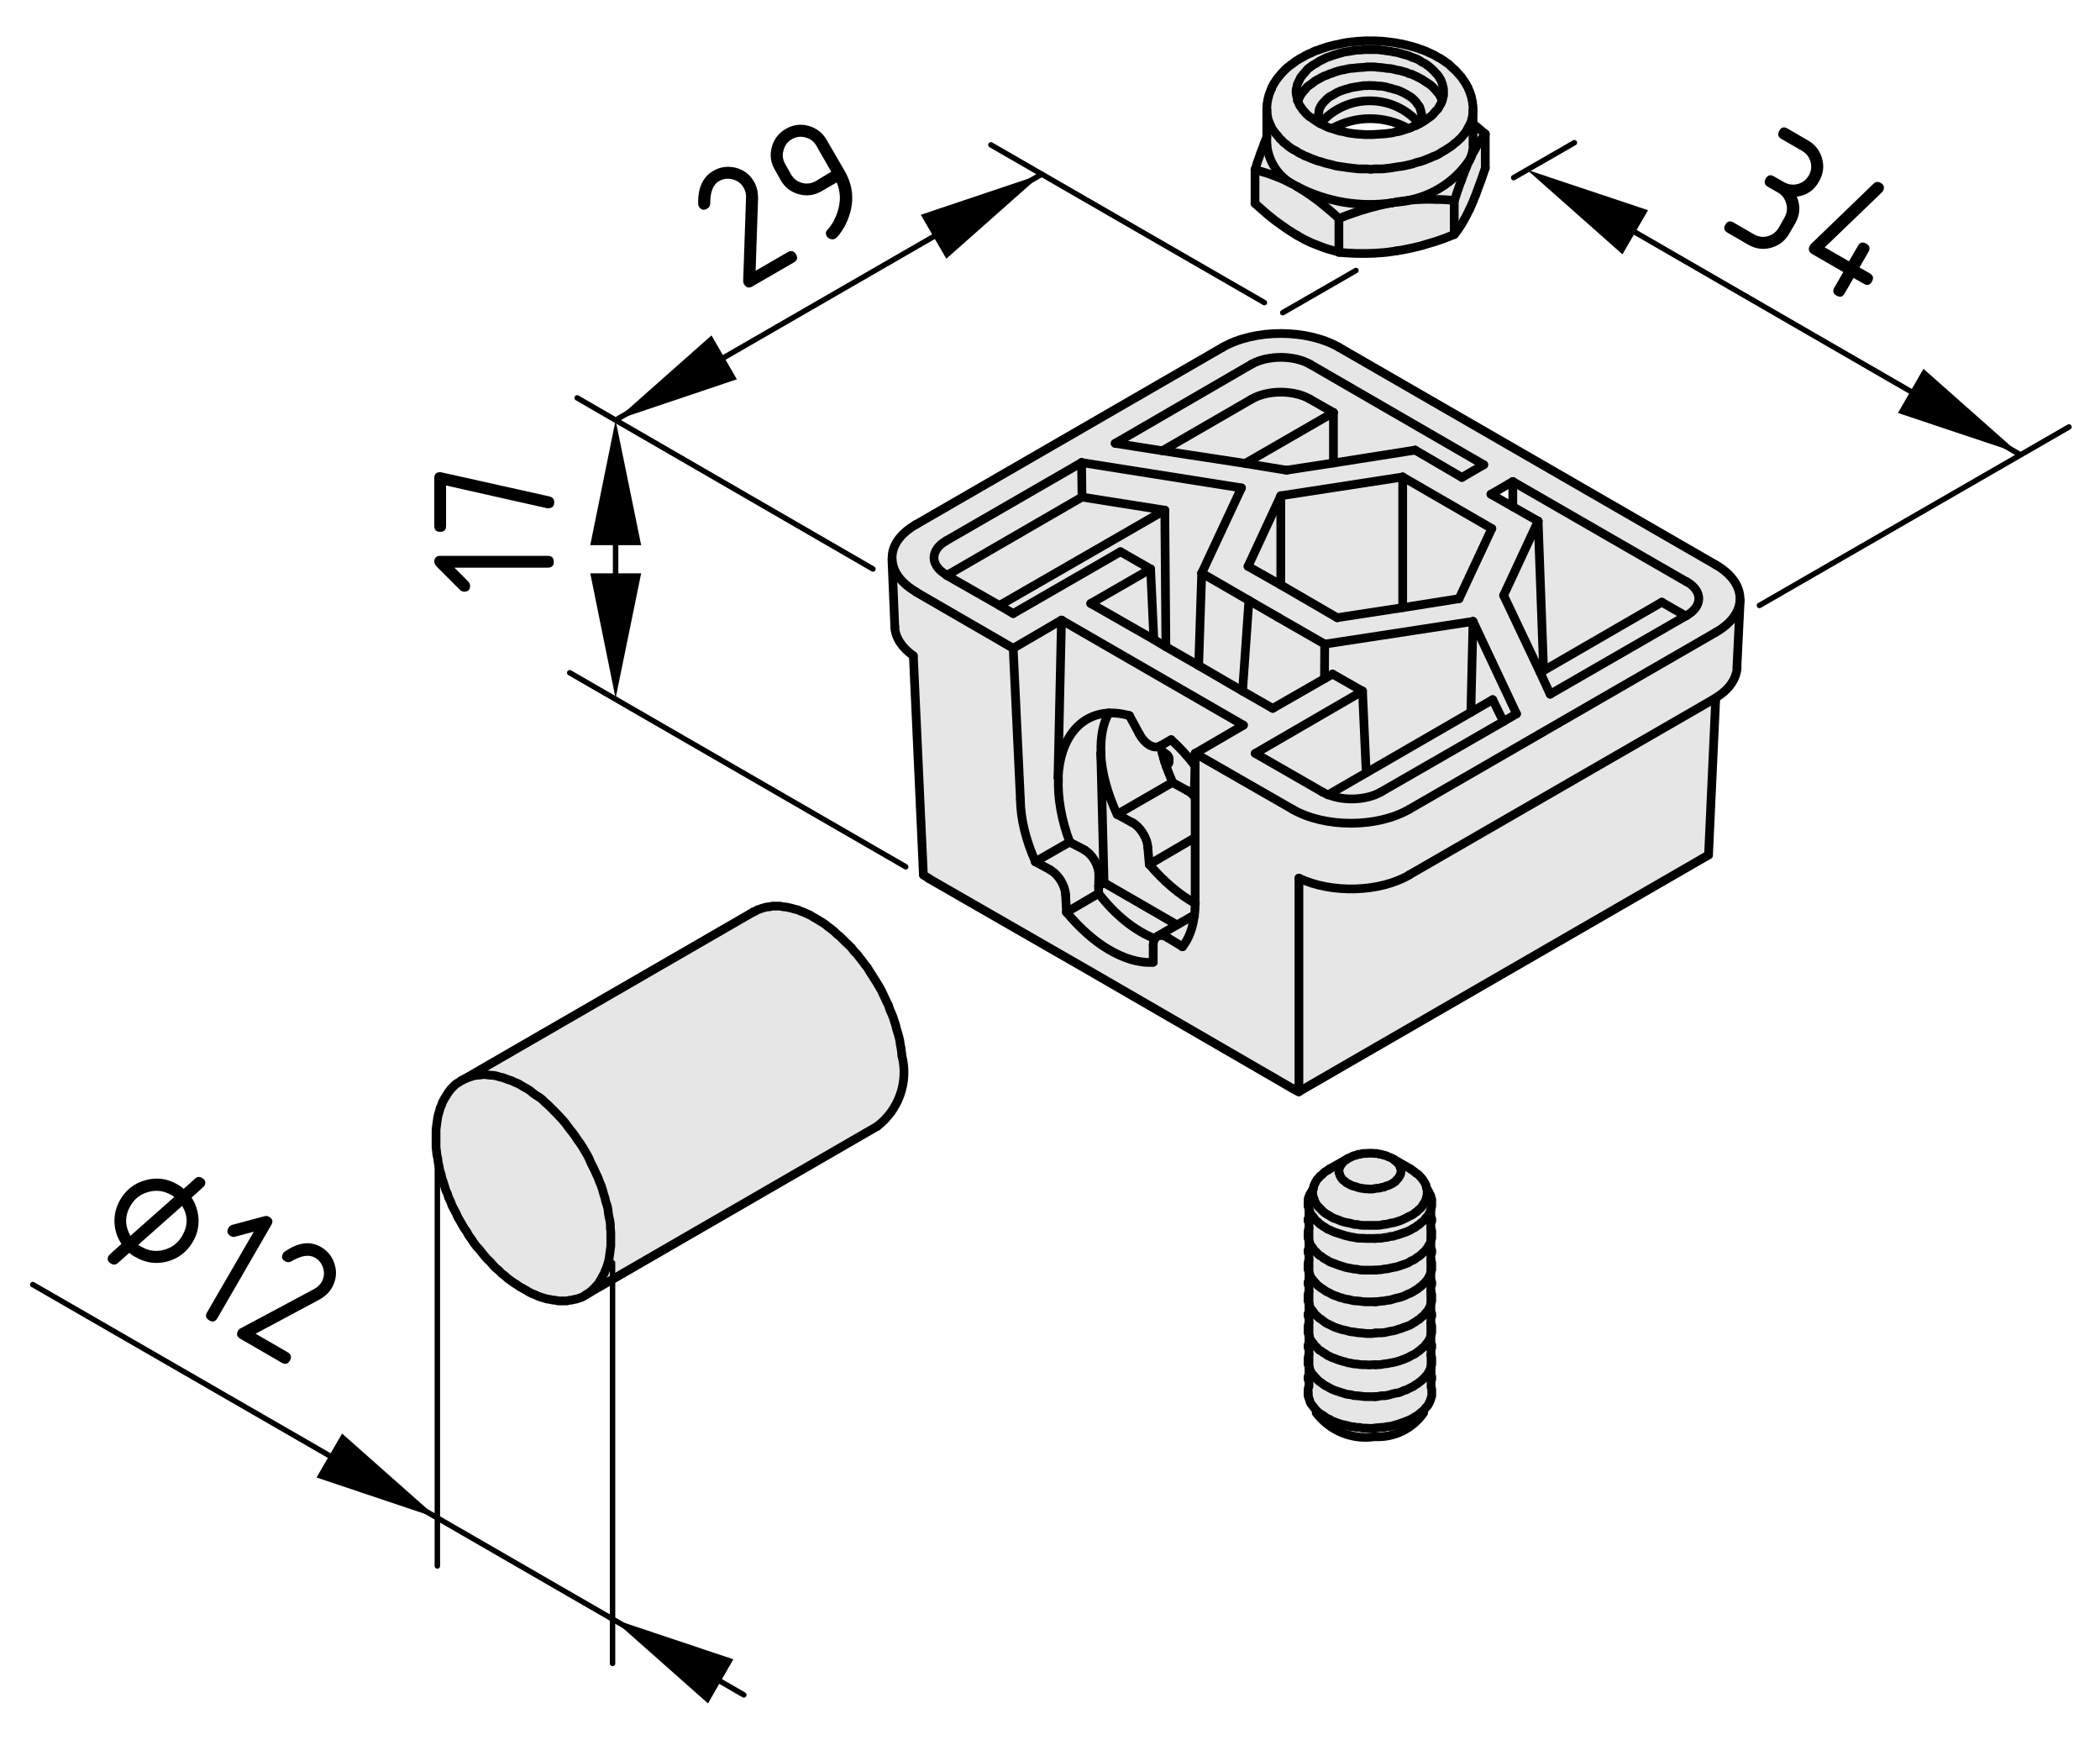 <?xml version="1.0" encoding="utf-8"?>
<!-- Generator: Adobe Illustrator 19.2.1, SVG Export Plug-In . SVG Version: 6.00 Build 0)  -->
<svg version="1.1" xmlns="http://www.w3.org/2000/svg" xmlns:xlink="http://www.w3.org/1999/xlink" x="0px" y="0px"
	 viewBox="0 0 96.13 79.63" style="enable-background:new 0 0 96.13 79.63;" xml:space="preserve">
<style type="text/css">
	.st0{fill:#E6E6E6;}
	.st1{fill:none;stroke:#000000;stroke-width:0.4;stroke-linecap:round;stroke-linejoin:round;stroke-miterlimit:10;}
	.st2{fill:none;stroke:#000000;stroke-width:0.25;stroke-linecap:round;stroke-linejoin:round;stroke-miterlimit:10;}
	.st3{fill:none;stroke:#000000;stroke-width:0.25;stroke-linecap:round;stroke-miterlimit:10;}
</style>
<g id="Kontur">
	<g id="LWPOLYLINE_22_">
		<g id="XMLID_1_">
			<g>
				<path class="st0" d="M78.54,25.85c0.76,0.44,1.13,1.02,1.11,1.6c-0.02,0.54-0.39,1.08-1.11,1.49l-14.03,8.1
					c-1.48,0.85-3.87,0.85-5.34,0l-4.46-2.57l2.21-1.28l-8.33-4.81l-2.21,1.28l-4.45-2.57c-0.71-0.41-1.08-0.95-1.1-1.49
					c-0.04-0.58,0.33-1.16,1.1-1.6l14.03-8.1c1.47-0.85,3.87-0.85,5.34,0L78.54,25.85z M77.21,28.17c0.74-0.43,0.74-1.12,0-1.55
					l-7.95-4.59l-1,0.58l1,0.58l1.15,0.66l-1.58,3.4l1.67,3.52l0.47,1l6.21-3.58L77.21,28.17z M69.42,32.67l-1.99-4.23l-6.79,1.05
					l-2.14-1.24l-1.34-0.77l-2.15-1.24l1.82-3.91l-7.32-1.15l-6.21,3.58c-0.74,0.43-0.74,1.12,0,1.55l0.03,0.02l2.41,1.39l0.64,0.37
					l4.91-2.84l1.37,0.79l-2.73,1.58l2.88,1.66l0.55,0.32l1.5,0.87l2.02,1.16l1.38,0.8l2.37-1.37L61,30.85l1.37,0.79l-4.91,2.84
					l3.08,1.78c0.08,0.05,0.17,0.09,0.26,0.12c0.73,0.3,1.76,0.25,2.41-0.12l5.61-3.24L69.42,32.67z M66.79,27.4l1.5-3.22
					l-4.09-2.36l-5.58,0.86l-1.5,3.23l1.5,0.86l2.59,1.5l2.99-0.47L66.79,27.4z M66.92,21.85l1.01-0.58l-7.95-4.59
					c-0.74-0.42-1.94-0.42-2.68,0l-6.24,3.61l2.15,0.34L57,21.21l1.9,0.3l2.15-0.33l3.73-0.58L66.92,21.85z"/>
				<path class="st0" d="M54.67,41.92c0.03-0.18,0.04-0.37,0.04-0.57c0-0.04,0-0.07,0-0.11v-2.9V36.5v-1.43v-0.6l4.46,2.57
					c1.47,0.85,3.86,0.85,5.34,0l14.03-8.1c0.72-0.41,1.09-0.95,1.11-1.49l-0.14,3.09c-0.03,0.53-0.37,1.03-0.99,1.4
					c-0.04,0.03-0.08,0.06-0.12,0.08l-13.89,8.02c-1.37,0.8-3.56,0.86-5.06,0.15v9.77c-0.1-0.05-0.2-0.1-0.28-0.15l-9.11-5.26
					l0.65-1.12c0.72,0.43,1.44,0.65,2.07,0.6v-0.77c0-0.12,0.03-0.23,0.08-0.3c0.03-0.05,0.06-0.08,0.1-0.1
					c0.01-0.01,0.02-0.01,0.04-0.02c0.12-0.05,0.28-0.03,0.45,0.08l0.68,0.41C54.42,42.96,54.61,42.49,54.67,41.92z"/>
				<path class="st0" d="M78.54,31.96l-0.33,7.18L59.46,49.96v-9.77c1.5,0.71,3.69,0.65,5.06-0.15l13.89-8.02
					c0.04-0.02,0.08-0.05,0.12-0.08L78.54,31.96z"/>
				<path class="st0" d="M77.21,26.63c0.74,0.43,0.74,1.12,0,1.55l-0.03,0.02c-0.01-0.01-0.02-0.02-0.04-0.02l-1.07-0.62l-5.41,3.13
					l-0.25-6.83l-1.15-0.66v-1.16L77.21,26.63z"/>
				<path class="st0" d="M77.17,28.19l-6.21,3.58l-0.47-1l0.16-0.09l5.41-3.13l1.07,0.62C77.16,28.17,77.17,28.19,77.17,28.19z"/>
				<polygon class="st0" points="70.41,23.85 70.66,30.69 70.5,30.77 68.83,27.25 				"/>
				<polygon class="st0" points="67.43,28.44 69.42,32.67 68.82,33.02 68.33,32.02 67.33,32.6 				"/>
				<path class="st0" d="M68.33,32.02l0.48,1l-5.61,3.24c-0.65,0.37-1.68,0.42-2.41,0.12l1.74-1.01l4.8-2.77L68.33,32.02z"/>
				<polygon class="st0" points="68.29,24.19 66.79,27.4 64.21,27.81 64.21,21.83 				"/>
				<path class="st0" d="M67.99,6.13v1.55c-0.03,0.09-0.06,0.18-0.09,0.27c-0.03,0.09-0.06,0.17-0.09,0.26
					c-0.03,0.08-0.06,0.16-0.09,0.24c-0.03,0.09-0.06,0.16-0.09,0.24c-0.03,0.08-0.05,0.15-0.08,0.23C67.51,9,67.49,9.08,67.46,9.15
					c-0.03,0.07-0.06,0.14-0.09,0.21c-0.03,0.07-0.06,0.13-0.09,0.2c-0.03,0.06-0.06,0.13-0.1,0.2c-0.03,0.06-0.06,0.12-0.09,0.18
					C67.05,10,67.03,10.04,67,10.1c-0.03,0.05-0.06,0.1-0.08,0.14c-0.03,0.05-0.06,0.1-0.09,0.14c-0.04,0.07-0.09,0.13-0.13,0.19
					c-0.04,0.05-0.08,0.11-0.13,0.16V9.17c0.05-0.12,0.09-0.25,0.13-0.38c0.04-0.12,0.09-0.25,0.13-0.37
					c0.03-0.07,0.06-0.15,0.09-0.23c0.02-0.08,0.05-0.15,0.08-0.22c0.03-0.08,0.06-0.15,0.09-0.22c0.03-0.08,0.06-0.15,0.09-0.23
					c0.04-0.07,0.07-0.14,0.1-0.21c0.03-0.06,0.06-0.13,0.09-0.19c0.03-0.06,0.06-0.12,0.09-0.17c0.03-0.06,0.06-0.11,0.09-0.16
					c0.03-0.06,0.05-0.11,0.08-0.15c0.03-0.05,0.06-0.1,0.09-0.14c0.03-0.05,0.06-0.09,0.09-0.13c0.03-0.04,0.06-0.08,0.09-0.12
					C67.92,6.21,67.96,6.17,67.99,6.13z"/>
				<path class="st0" d="M67.99,6.13c-0.03,0.04-0.06,0.08-0.09,0.12c-0.03,0.04-0.06,0.08-0.09,0.12
					c-0.03,0.04-0.06,0.08-0.09,0.13c-0.03,0.04-0.06,0.09-0.09,0.14c-0.03,0.04-0.05,0.09-0.08,0.15c-0.03,0.05-0.06,0.1-0.09,0.16
					C67.42,7,67.39,7.06,67.37,7.13c-0.03,0.06-0.06,0.13-0.09,0.19c0.1-0.22,0.16-0.46,0.16-0.71V5.66
					c0.08,0.07,0.17,0.14,0.25,0.21C67.79,5.96,67.88,6.04,67.99,6.13z"/>
				<path class="st0" d="M67.92,21.27l-1.01,0.58l-2.14-1.24l-3.73,0.58v-2.31l-1.07-0.61c-0.74-0.43-1.94-0.43-2.68,0l-4.09,2.36
					l-2.15-0.34l6.24-3.61c0.74-0.42,1.94-0.42,2.68,0L67.92,21.27z"/>
				<path class="st0" d="M67.43,5.66v0.94c0,0.25-0.06,0.49-0.16,0.71c-0.65,0.98-1.67,1.64-2.81,1.86c-0.01,0-0.02,0-0.03,0.01
					c-0.02,0-0.03,0-0.05,0c-0.15,0.02-0.3,0.04-0.45,0.06c-0.06,0.01-0.13,0.02-0.19,0.03c-1.5,0.22-3.03-0.04-4.37-0.74
					c-0.05-0.02-0.1-0.05-0.14-0.08c-0.05-0.02-0.09-0.05-0.14-0.07C58.46,8,58.05,7.35,57.99,6.61V6.27V5.04L58,5.13L58,5.23
					l0.02,0.11l0.02,0.1l0.03,0.1l0.04,0.11l0.05,0.1l0.05,0.1l0.06,0.1l0.07,0.09l0.07,0.1l0.08,0.09l0.08,0.1l0.09,0.09l0.1,0.09
					l0.1,0.08l0.11,0.09l0.11,0.08l0.12,0.08l0.12,0.07L59.46,7l0.14,0.07l0.13,0.06l0.15,0.07l0.14,0.06l0.15,0.06l0.16,0.05
					l0.16,0.05l0.16,0.05L60.8,7.5l0.17,0.04l0.17,0.04l0.17,0.03l0.17,0.03l0.18,0.03l0.18,0.02l0.17,0.02l0.18,0.01l0.18,0.01
					h0.19l0.18,0.01l0.18-0.01h0.18l0.18-0.01l0.18-0.02l0.18-0.02l0.17-0.02L64,7.63l0.17-0.03l0.17-0.03l0.17-0.04l0.17-0.04
					l0.16-0.05L65,7.4l0.16-0.06l0.15-0.05l0.15-0.06l0.14-0.06l0.15-0.07l0.13-0.07L66,6.96l0.13-0.07l0.12-0.08l0.12-0.08
					l0.11-0.08l0.11-0.09l0.1-0.08l0.09-0.09l0.09-0.09l0.08-0.1l0.08-0.09l0.07-0.1l0.06-0.1l0.06-0.1l0.05-0.1l0.04-0.1l0.04-0.1
					l0.03-0.1l0.02-0.11l0.02-0.1l0.01-0.1V5.66z"/>
				<path class="st0" d="M67.43,5.02v0.09l-0.01,0.1l-0.02,0.1l-0.02,0.11l-0.03,0.1l-0.04,0.1l-0.04,0.1l-0.05,0.1l-0.06,0.1
					l-0.06,0.1l-0.07,0.1l-0.08,0.09l-0.08,0.1l-0.09,0.09L66.7,6.48l-0.1,0.08l-0.11,0.09l-0.11,0.08l-0.12,0.08l-0.12,0.08
					L66,6.96l-0.13,0.07l-0.13,0.07l-0.15,0.07l-0.14,0.06L65.3,7.29l-0.15,0.05L65,7.4l-0.16,0.04L64.67,7.5L64.5,7.54l-0.17,0.04
					l-0.17,0.03L64,7.63l-0.18,0.03l-0.17,0.02l-0.18,0.02l-0.18,0.02l-0.18,0.01h-0.18l-0.18,0.01l-0.18-0.01h-0.19L62.2,7.73
					l-0.18-0.01l-0.17-0.02l-0.18-0.02l-0.18-0.03l-0.17-0.03l-0.17-0.03l-0.17-0.04L60.8,7.5l-0.16-0.04l-0.16-0.05l-0.16-0.05
					l-0.16-0.05l-0.15-0.06l-0.14-0.06l-0.15-0.07l-0.13-0.06L59.46,7l-0.13-0.08l-0.12-0.07l-0.12-0.08l-0.11-0.08L58.87,6.6
					l-0.1-0.08l-0.1-0.09l-0.09-0.09l-0.08-0.1l-0.08-0.09l-0.07-0.1l-0.07-0.09l-0.06-0.1l-0.05-0.1l-0.05-0.1l-0.04-0.11
					l-0.03-0.1l-0.02-0.1L58,5.23L58,5.13l-0.01-0.1V5.02c0-0.03,0-0.05,0-0.08c0-0.04,0.01-0.08,0.01-0.12C58,4.77,58,4.73,58,4.71
					c0.01-0.04,0.02-0.08,0.02-0.12c0.01-0.04,0.02-0.08,0.03-0.12c0.01-0.04,0.02-0.08,0.03-0.12c0.01-0.04,0.03-0.07,0.04-0.11
					c0.02-0.04,0.03-0.08,0.05-0.12c0.01-0.02,0.02-0.05,0.03-0.07c0.01-0.02,0.02-0.05,0.03-0.07c0.02-0.04,0.04-0.07,0.06-0.11
					c0.02-0.04,0.04-0.07,0.07-0.11c0.02-0.04,0.05-0.08,0.07-0.11c0.03-0.04,0.05-0.07,0.08-0.11c0.03-0.03,0.06-0.07,0.09-0.1
					c0.02-0.04,0.06-0.07,0.09-0.11c0.03-0.03,0.06-0.07,0.1-0.1c0.03-0.03,0.06-0.06,0.1-0.1C58.92,3.1,58.96,3.06,59,3.04
					c0.04-0.03,0.07-0.06,0.11-0.09c0.04-0.03,0.08-0.06,0.12-0.09c0.04-0.03,0.08-0.06,0.12-0.09c0.05-0.02,0.09-0.05,0.13-0.08
					c0.05-0.02,0.09-0.05,0.14-0.07c0.04-0.03,0.09-0.05,0.13-0.08c0.05-0.02,0.1-0.05,0.14-0.07c0.05-0.02,0.1-0.04,0.15-0.06
					c0.04-0.03,0.09-0.05,0.14-0.07c0.05-0.02,0.1-0.04,0.15-0.05c0.05-0.02,0.1-0.04,0.16-0.06c0.05-0.02,0.1-0.03,0.15-0.05
					c0.05-0.02,0.11-0.03,0.16-0.05c0.05-0.01,0.1-0.03,0.16-0.04c0.05-0.01,0.11-0.03,0.16-0.04c0.05-0.01,0.11-0.02,0.16-0.03
					C61.34,2,61.39,2,61.46,1.98c0.05-0.01,0.11-0.02,0.17-0.03c0.05-0.01,0.11-0.02,0.16-0.02c0.06-0.01,0.12-0.02,0.17-0.02
					c0.06-0.01,0.11-0.01,0.17-0.02c0.06,0,0.12-0.01,0.17-0.01c0.06,0,0.12-0.01,0.17-0.01c0.06,0,0.12,0,0.17,0
					c0.06,0,0.12,0,0.18,0c0.05,0,0.11,0,0.17,0c0.05,0.01,0.11,0.01,0.17,0.01c0.05,0,0.11,0.01,0.17,0.01
					c0.05,0.01,0.11,0.01,0.17,0.02c0.05,0.01,0.11,0.01,0.17,0.02c0.05,0.01,0.11,0.01,0.16,0.02c0.06,0.01,0.12,0.02,0.17,0.03
					C64.05,2,64.11,2,64.17,2.02c0.05,0.01,0.1,0.03,0.16,0.04c0.05,0.01,0.11,0.02,0.16,0.04c0.05,0.01,0.11,0.03,0.16,0.04
					c0.05,0.02,0.1,0.03,0.16,0.05c0.05,0.01,0.1,0.03,0.15,0.05c0.05,0.02,0.1,0.04,0.15,0.05c0.05,0.02,0.1,0.04,0.15,0.06
					c0.05,0.02,0.1,0.04,0.15,0.07c0.05,0.02,0.09,0.04,0.14,0.06s0.09,0.05,0.14,0.07c0.04,0.03,0.09,0.05,0.13,0.08
					c0.05,0.02,0.09,0.05,0.14,0.07c0.04,0.03,0.08,0.06,0.12,0.08c0.04,0.03,0.08,0.06,0.12,0.09c0.04,0.03,0.08,0.05,0.12,0.08
					c0.04,0.03,0.07,0.06,0.11,0.09c0.04,0.03,0.07,0.07,0.11,0.1c0.03,0.03,0.07,0.06,0.1,0.09c0.03,0.03,0.06,0.07,0.09,0.1
					c0.03,0.03,0.06,0.07,0.09,0.1c0.03,0.03,0.06,0.07,0.09,0.1c0.02,0.04,0.05,0.07,0.07,0.11c0.03,0.03,0.05,0.07,0.07,0.1
					c0.03,0.04,0.05,0.07,0.07,0.11c0.02,0.04,0.04,0.07,0.06,0.11C67.2,4,67.21,4.02,67.22,4.06c0.02,0.04,0.03,0.07,0.05,0.11
					c0.01,0.04,0.03,0.08,0.04,0.11c0.01,0.04,0.02,0.08,0.04,0.12c0.01,0.04,0.02,0.07,0.02,0.11c0.01,0.04,0.02,0.08,0.03,0.12
					c0.01,0.04,0.01,0.08,0.01,0.12c0.01,0.03,0.01,0.07,0.02,0.11c0,0.04,0,0.08,0,0.12C67.43,5,67.43,5,67.43,5.02z M66.08,4.29
					V4.19V4.11l-0.02-0.09l-0.02-0.09l-0.02-0.08l-0.04-0.09l-0.03-0.09l-0.05-0.08L65.86,3.5l-0.06-0.09l-0.07-0.08l-0.07-0.07
					l-0.08-0.08L65.5,3.12l-0.09-0.08l-0.1-0.07l-0.1-0.06l-0.11-0.07l-0.11-0.06l-0.11-0.06l-0.12-0.05l-0.13-0.05L64.5,2.56
					l-0.13-0.05l-0.14-0.04l-0.13-0.04L63.95,2.4L63.8,2.38l-0.15-0.03L63.5,2.33l-0.14-0.02l-0.16-0.02l-0.15-0.01h-0.15
					l-0.15-0.01h-0.16l-0.15,0.01l-0.15,0.01l-0.16,0.01l-0.15,0.02l-0.15,0.02L61.7,2.36l-0.15,0.03l-0.14,0.04l-0.14,0.03
					L61.13,2.5L61,2.54l-0.13,0.04l-0.13,0.05l-0.12,0.06L60.5,2.75l-0.12,0.06l-0.1,0.07l-0.11,0.06L60.07,3l-0.09,0.07l-0.09,0.07
					L59.8,3.23l-0.07,0.08l-0.07,0.07l-0.06,0.09l-0.06,0.08L59.5,3.63l-0.04,0.09l-0.04,0.08l-0.03,0.09l-0.02,0.09l-0.02,0.09
					l-0.01,0.08v0.09l0.01,0.09l0.01,0.09l0.02,0.09l0.02,0.09l0.01,0.02l0.03,0.06l0.04,0.09l0.04,0.08l0.06,0.09l0.06,0.08
					L59.7,5.1l0.07,0.08l0.08,0.07l0.09,0.08l0.09,0.07l0.09,0.07l0.1,0.06l0.11,0.07l0.11,0.06l0.01,0.01l0.11,0.05l0.12,0.05
					l0.12,0.06l0.13,0.04l0.05,0.02l0.08,0.03l0.14,0.04L61.33,6l0.14,0.03l0.14,0.03l0.15,0.03l0.15,0.02l0.15,0.02l0.15,0.02
					l0.15,0.01l0.15,0.01h0.16h0.15l0.15-0.01l0.16-0.01l0.15-0.01l0.15-0.02l0.15-0.02l0.15-0.02l0.14-0.03l0.15-0.03l0.14-0.04
					l0.13-0.04l0.14-0.04l0.02-0.01l0.11-0.04l0.12-0.05l0.13-0.05l0.11-0.06l0.05-0.02l0.01-0.01l0.06-0.03l0.11-0.06l0.1-0.07
					l0.1-0.07l0.09-0.07l0.09-0.07l0.08-0.08l0.07-0.07l0.07-0.08l0.07-0.08l0.05-0.09l0.05-0.08l0.05-0.08L66,4.63l0.01-0.02
					l0.02-0.07l0.02-0.09l0.02-0.08L66.08,4.29z"/>
				<polygon class="st0" points="67.43,28.44 67.33,32.6 62.54,35.37 62.37,31.63 61,30.85 60.63,31.06 60.64,29.48 				"/>
				<path class="st0" d="M67.28,7.31c-0.03,0.07-0.06,0.14-0.1,0.21c-0.03,0.08-0.06,0.15-0.09,0.23C67.05,7.83,67.03,7.89,67,7.98
					c-0.03,0.07-0.06,0.14-0.08,0.22c-0.03,0.08-0.06,0.16-0.09,0.23c-0.04,0.12-0.09,0.25-0.13,0.37
					c-0.04,0.13-0.08,0.26-0.13,0.38c-0.14-0.01-0.28-0.02-0.42-0.03C66,9.13,65.86,9.13,65.71,9.13c-0.15-0.01-0.29-0.01-0.44-0.01
					c-0.15,0.01-0.29,0.01-0.44,0.02c-0.12,0.01-0.25,0.02-0.37,0.03C65.61,8.96,66.63,8.29,67.28,7.31z"/>
				<path class="st0" d="M66.57,9.17v1.55c-0.14,0.06-0.28,0.11-0.42,0.17c-0.15,0.05-0.29,0.1-0.43,0.15
					c-0.15,0.04-0.29,0.09-0.44,0.13c-0.15,0.05-0.29,0.09-0.44,0.12c-0.15,0.04-0.3,0.07-0.45,0.1c-0.15,0.03-0.3,0.06-0.45,0.08
					c-0.06,0.01-0.13,0.02-0.19,0.03c-0.14,0.02-0.27,0.04-0.41,0.05c-0.14,0.01-0.27,0.02-0.41,0.03c-0.13,0-0.27,0.01-0.4,0.01
					c-0.14,0-0.28,0-0.41,0c-0.14-0.01-0.28-0.01-0.41-0.02c-0.14-0.01-0.27-0.02-0.41-0.03V10c0.14-0.05,0.27-0.11,0.41-0.16
					c0.13-0.05,0.27-0.09,0.41-0.14c0.13-0.05,0.27-0.09,0.41-0.13c0.13-0.04,0.27-0.08,0.4-0.11c0.14-0.04,0.27-0.07,0.41-0.1
					c0.14-0.03,0.27-0.06,0.41-0.08c0.06-0.01,0.13-0.02,0.19-0.03c0.17-0.01,0.34-0.03,0.5-0.06c0.01-0.01,0.02-0.01,0.03-0.01
					c0.12-0.01,0.25-0.02,0.37-0.03c0.15-0.01,0.29-0.01,0.44-0.02c0.15,0,0.29,0,0.44,0.01c0.14,0,0.28,0,0.43,0.01
					C66.29,9.15,66.42,9.16,66.57,9.17z"/>
				<polygon class="st0" points="66.08,4.19 66.08,4.29 66.08,4.38 66.05,4.46 66.04,4.54 66.01,4.62 65.99,4.56 65.96,4.46 
					65.91,4.38 65.86,4.29 65.79,4.21 65.72,4.13 65.66,4.06 65.58,3.98 65.5,3.9 65.41,3.84 65.3,3.77 65.21,3.71 65.09,3.63 
					64.99,3.58 64.88,3.52 64.75,3.46 64.63,3.4 64.5,3.37 64.37,3.31 64.22,3.27 64.09,3.23 63.95,3.21 63.8,3.17 63.66,3.14 
					63.5,3.13 63.37,3.11 63.21,3.09 63.05,3.08 62.91,3.06 62.75,3.06 62.59,3.06 62.45,3.08 62.29,3.09 62.13,3.1 61.99,3.12 
					61.83,3.13 61.7,3.15 61.54,3.19 61.41,3.21 61.26,3.25 61.13,3.29 61,3.34 60.87,3.38 60.74,3.44 60.62,3.48 60.5,3.54 
					60.38,3.61 60.28,3.66 60.17,3.73 60.07,3.81 59.97,3.88 59.88,3.94 59.8,4.02 59.74,4.1 59.67,4.17 59.61,4.25 59.54,4.35 
					59.5,4.42 59.46,4.5 59.42,4.6 59.41,4.62 59.39,4.6 59.38,4.5 59.36,4.41 59.34,4.33 59.33,4.23 59.33,4.14 59.34,4.06 
					59.37,3.98 59.38,3.88 59.42,3.79 59.46,3.71 59.5,3.63 59.54,3.54 59.61,3.46 59.67,3.38 59.74,3.31 59.8,3.23 59.88,3.14 
					59.97,3.08 60.07,3 60.17,2.94 60.28,2.88 60.38,2.81 60.5,2.75 60.62,2.69 60.74,2.63 60.87,2.59 61,2.54 61.13,2.5 
					61.26,2.46 61.41,2.42 61.54,2.38 61.7,2.36 61.83,2.34 61.99,2.31 62.13,2.29 62.29,2.29 62.45,2.27 62.59,2.27 62.75,2.27 
					62.91,2.27 63.05,2.27 63.21,2.29 63.37,2.31 63.5,2.33 63.66,2.35 63.8,2.38 63.95,2.4 64.09,2.44 64.22,2.48 64.37,2.52 
					64.5,2.56 64.63,2.62 64.75,2.66 64.88,2.71 64.99,2.77 65.09,2.84 65.21,2.9 65.3,2.96 65.41,3.04 65.5,3.12 65.58,3.19 
					65.66,3.27 65.72,3.34 65.79,3.41 65.86,3.5 65.91,3.59 65.96,3.66 65.99,3.75 66.03,3.85 66.04,3.92 66.07,4.02 66.08,4.11 
									"/>
				<polygon class="st0" points="65.99,4.56 66.01,4.62 66,4.63 65.97,4.73 65.92,4.81 65.88,4.88 65.83,4.98 65.75,5.06 
					65.68,5.13 65.62,5.21 65.54,5.29 65.45,5.36 65.36,5.42 65.25,5.5 65.16,5.56 65.04,5.63 64.99,5.65 65,5.63 65.03,5.56 
					65.04,5.5 65.07,5.41 65.08,5.35 65.08,5.27 65.07,5.19 65.05,5.13 65.04,5.06 65.01,4.98 64.99,4.9 64.95,4.84 64.89,4.77 
					64.84,4.69 64.79,4.63 64.72,4.56 64.66,4.5 64.58,4.44 64.5,4.39 64.42,4.34 64.33,4.29 64.22,4.23 64.13,4.19 64.01,4.14 
					63.92,4.11 63.79,4.08 63.68,4.04 63.57,4.02 63.45,3.98 63.33,3.96 63.2,3.94 63.08,3.94 62.95,3.92 62.82,3.92 62.68,3.91 
					62.57,3.92 62.43,3.92 62.3,3.94 62.18,3.96 62.05,3.98 61.93,4 61.82,4.02 61.71,4.06 61.58,4.09 61.47,4.13 61.37,4.16 
					61.26,4.21 61.17,4.25 61.08,4.31 60.99,4.36 60.89,4.41 60.82,4.46 60.75,4.52 60.67,4.6 60.62,4.65 60.55,4.73 60.5,4.79 
					60.46,4.86 60.42,4.94 60.39,5 60.38,5.08 60.37,5.14 60.36,5.23 60.34,5.29 60.36,5.37 60.37,5.44 60.38,5.52 60.41,5.59 
					60.43,5.65 60.33,5.6 60.21,5.52 60.12,5.46 60.03,5.39 59.93,5.33 59.84,5.25 59.76,5.17 59.7,5.1 59.63,5.02 59.58,4.94 
					59.51,4.85 59.47,4.77 59.43,4.67 59.41,4.62 59.42,4.6 59.46,4.5 59.5,4.42 59.54,4.35 59.61,4.25 59.67,4.17 59.74,4.1 
					59.8,4.02 59.88,3.94 59.97,3.88 60.07,3.81 60.17,3.73 60.28,3.66 60.38,3.61 60.5,3.54 60.62,3.48 60.74,3.44 60.87,3.38 
					61,3.34 61.13,3.29 61.26,3.25 61.41,3.21 61.54,3.19 61.7,3.15 61.83,3.13 61.99,3.12 62.13,3.1 62.29,3.09 62.45,3.08 
					62.59,3.06 62.75,3.06 62.91,3.06 63.05,3.08 63.21,3.09 63.37,3.11 63.5,3.13 63.66,3.14 63.8,3.17 63.95,3.21 64.09,3.23 
					64.22,3.27 64.37,3.31 64.5,3.37 64.63,3.4 64.75,3.46 64.88,3.52 64.99,3.58 65.09,3.63 65.21,3.71 65.3,3.77 65.41,3.84 
					65.5,3.9 65.58,3.98 65.66,4.06 65.72,4.13 65.79,4.21 65.86,4.29 65.91,4.38 65.96,4.46 				"/>
				<polygon class="st0" points="65.54,63.72 65.54,63.84 65.54,63.89 65.51,63.97 65.49,64.05 65.46,64.13 65.42,64.21 
					65.38,64.29 65.33,64.36 65.26,64.43 65.21,64.5 65.13,64.58 65.05,64.64 64.97,64.71 64.88,64.78 64.79,64.83 64.7,64.89 
					64.59,64.95 64.49,65 64.38,65.04 64.26,65.09 64.14,65.13 64.03,65.17 63.89,65.21 63.76,65.25 63.63,65.28 63.5,65.29 
					63.37,65.32 63.22,65.33 63.08,65.34 62.96,65.36 62.8,65.37 62.67,65.37 62.53,65.36 62.38,65.36 62.25,65.33 62.12,65.33 
					61.97,65.3 61.84,65.29 61.71,65.25 61.58,65.22 61.46,65.2 61.33,65.16 61.21,65.12 61.09,65.07 60.97,65.03 60.87,64.96 
					60.76,64.92 60.67,64.86 60.58,64.79 60.49,64.74 60.39,64.67 60.32,64.61 60.25,64.54 60.18,64.46 60.13,64.39 60.07,64.32 
					60.01,64.24 59.97,64.17 59.95,64.08 59.92,64 59.89,63.92 59.88,63.84 59.88,63.76 59.88,63.72 59.88,63.68 59.88,63.61 
					59.89,63.51 59.92,63.45 59.92,62.55 59.95,62.63 59.97,62.71 60.01,62.79 60.07,62.88 60.13,62.95 60.18,63.01 60.25,63.08 
					60.32,63.16 60.39,63.22 60.49,63.29 60.58,63.36 60.67,63.42 60.76,63.46 60.87,63.53 60.97,63.58 61.09,63.63 61.21,63.67 
					61.33,63.71 61.46,63.75 61.58,63.79 61.71,63.82 61.84,63.83 61.97,63.87 62.12,63.88 62.25,63.89 62.38,63.91 62.53,63.92 
					62.67,63.92 62.8,63.92 62.96,63.92 63.08,63.91 63.22,63.88 63.37,63.88 63.5,63.86 63.63,63.83 63.76,63.79 63.89,63.76 
					64.03,63.74 64.14,63.7 64.26,63.64 64.38,63.61 64.49,63.55 64.59,63.5 64.7,63.45 64.79,63.38 64.88,63.33 64.97,63.26 
					65.05,63.2 65.13,63.13 65.21,63.05 65.26,62.99 65.33,62.92 65.38,62.83 65.42,62.76 65.46,62.68 65.49,62.61 65.51,62.54 
					65.51,63.49 65.54,63.57 65.54,63.64 				"/>
				<polygon class="st0" points="65.5,55.34 65.49,55.38 65.46,55.46 65.42,55.54 65.38,55.62 65.33,55.68 65.26,55.75 65.21,55.83 
					65.13,55.91 65.05,55.96 64.97,56.04 64.88,56.09 64.79,56.17 64.7,56.21 64.59,56.28 64.49,56.33 64.38,56.38 64.26,56.42 
					64.14,56.46 64.03,56.5 63.89,56.54 63.76,56.58 63.63,56.59 63.5,56.63 63.37,56.64 63.22,56.67 63.08,56.67 62.96,56.68 
					62.8,56.68 62.67,56.68 62.53,56.68 62.38,56.67 62.25,56.67 62.12,56.66 61.97,56.63 61.84,56.61 61.71,56.58 61.58,56.55 
					61.46,56.51 61.33,56.47 61.21,56.43 61.09,56.39 60.97,56.34 60.87,56.29 60.76,56.25 60.67,56.18 60.58,56.13 60.49,56.07 
					60.39,56 60.32,55.92 60.25,55.87 60.18,55.79 60.13,55.71 60.07,55.64 60.01,55.57 59.97,55.49 59.95,55.41 59.92,55.36 
					59.92,55.33 59.89,55.25 59.88,55.17 59.88,55.08 59.88,55.05 59.88,55 59.88,54.92 59.89,54.84 59.92,54.76 59.95,54.68 
					59.99,54.61 60.03,54.54 60.08,54.46 60.11,54.41 60.12,54.41 60.11,54.43 60.09,54.5 60.09,54.58 60.09,54.67 60.11,54.75 
					60.13,54.82 60.16,54.89 60.18,54.97 60.22,55.04 60.26,55.12 60.32,55.2 60.38,55.26 60.45,55.33 60.51,55.39 60.58,55.46 
					60.67,55.53 60.75,55.58 60.84,55.63 60.95,55.7 61.04,55.75 61.16,55.79 61.26,55.83 61.38,55.88 61.5,55.92 61.62,55.95 
					61.75,55.97 61.87,56 62,56.04 62.13,56.04 62.25,56.07 62.39,56.08 62.53,56.08 62.67,56.08 62.79,56.08 62.93,56.08 
					63.07,56.08 63.2,56.07 63.33,56.04 63.46,56.03 63.58,56 63.71,55.97 63.83,55.95 63.96,55.91 64.08,55.87 64.18,55.83 
					64.29,55.78 64.41,55.72 64.5,55.67 64.59,55.63 64.7,55.57 64.78,55.5 64.86,55.45 64.93,55.38 65,55.32 65.07,55.25 
					65.12,55.17 65.17,55.09 65.21,55.03 65.25,54.96 65.28,54.88 65.3,54.79 65.32,54.72 65.33,54.64 65.33,54.57 65.33,54.49 
					65.32,54.41 65.33,54.42 65.38,54.5 65.42,54.58 65.46,54.66 65.5,54.74 65.51,54.82 65.54,54.89 65.54,54.97 65.54,55.05 
					65.54,55.13 65.54,55.17 65.54,55.21 65.51,55.29 				"/>
				<polygon class="st0" points="65.51,62.04 65.51,62.04 65.51,62.53 65.51,62.54 65.49,62.61 65.46,62.68 65.42,62.76 
					65.38,62.83 65.33,62.92 65.26,62.99 65.21,63.05 65.13,63.13 65.05,63.2 64.97,63.26 64.88,63.33 64.79,63.38 64.7,63.45 
					64.59,63.5 64.49,63.55 64.38,63.61 64.26,63.64 64.14,63.7 64.03,63.74 63.89,63.76 63.76,63.79 63.63,63.83 63.5,63.86 
					63.37,63.88 63.22,63.88 63.08,63.91 62.96,63.92 62.8,63.92 62.67,63.92 62.53,63.92 62.38,63.91 62.25,63.89 62.12,63.88 
					61.97,63.87 61.84,63.83 61.71,63.82 61.58,63.79 61.46,63.75 61.33,63.71 61.21,63.67 61.09,63.63 60.97,63.58 60.87,63.53 
					60.76,63.46 60.67,63.42 60.58,63.36 60.49,63.29 60.39,63.22 60.32,63.16 60.25,63.08 60.18,63.01 60.13,62.95 60.07,62.88 
					60.01,62.79 59.97,62.71 59.95,62.63 59.92,62.55 59.92,62 59.92,61.13 59.95,61.2 59.97,61.28 60.01,61.34 60.07,61.42 
					60.13,61.5 60.18,61.58 60.25,61.64 60.32,61.71 60.39,61.79 60.49,61.84 60.58,61.91 60.67,61.96 60.76,62.03 60.87,62.08 
					60.97,62.13 61.09,62.17 61.21,62.22 61.33,62.26 61.46,62.3 61.58,62.33 61.71,62.37 61.84,62.39 61.97,62.42 62.12,62.43 
					62.25,62.45 62.38,62.46 62.53,62.46 62.67,62.47 62.8,62.46 62.96,62.46 63.08,62.46 63.22,62.45 63.37,62.42 63.5,62.41 
					63.63,62.38 63.76,62.36 63.89,62.33 64.03,62.29 64.14,62.25 64.26,62.21 64.38,62.16 64.49,62.11 64.59,62.05 64.7,62 
					64.79,61.95 64.88,61.88 64.97,61.82 65.05,61.75 65.13,61.68 65.21,61.62 65.26,61.54 65.33,61.46 65.38,61.39 65.42,61.32 
					65.46,61.24 65.49,61.16 65.5,61.09 				"/>
				<polygon class="st0" points="65.5,60.58 65.5,61.09 65.49,61.16 65.46,61.24 65.42,61.32 65.38,61.39 65.33,61.46 65.26,61.54 
					65.21,61.62 65.13,61.68 65.05,61.75 64.97,61.82 64.88,61.88 64.79,61.95 64.7,62 64.59,62.05 64.49,62.11 64.38,62.16 
					64.26,62.21 64.14,62.25 64.03,62.29 63.89,62.33 63.76,62.36 63.63,62.38 63.5,62.41 63.37,62.42 63.22,62.45 63.08,62.46 
					62.96,62.46 62.8,62.46 62.67,62.47 62.53,62.46 62.38,62.46 62.25,62.45 62.12,62.43 61.97,62.42 61.84,62.39 61.71,62.37 
					61.58,62.33 61.46,62.3 61.33,62.26 61.21,62.22 61.09,62.17 60.97,62.13 60.87,62.08 60.76,62.03 60.67,61.96 60.58,61.91 
					60.49,61.84 60.39,61.79 60.32,61.71 60.25,61.64 60.18,61.58 60.13,61.5 60.07,61.42 60.01,61.34 59.97,61.28 59.95,61.2 
					59.92,61.13 59.92,61.12 59.92,60.54 59.92,59.67 59.95,59.75 59.97,59.83 60.01,59.91 60.07,59.97 60.13,60.05 60.18,60.13 
					60.25,60.2 60.32,60.26 60.39,60.33 60.49,60.39 60.58,60.46 60.67,60.53 60.76,60.58 60.87,60.63 60.97,60.68 61.09,60.74 
					61.21,60.78 61.33,60.82 61.46,60.86 61.58,60.88 61.71,60.92 61.84,60.95 61.97,60.96 62.12,60.99 62.25,61 62.38,61.01 
					62.53,61.03 62.67,61.03 62.8,61.03 62.96,61.01 63.08,61 63.22,61 63.37,60.99 63.5,60.96 63.63,60.93 63.76,60.91 
					63.89,60.88 64.03,60.83 64.14,60.8 64.26,60.75 64.38,60.71 64.49,60.67 64.59,60.62 64.7,60.55 64.79,60.5 64.88,60.43 
					64.97,60.38 65.05,60.3 65.13,60.24 65.21,60.17 65.26,60.09 65.33,60.03 65.38,59.95 65.42,59.88 65.46,59.79 65.49,59.71 
					65.5,59.67 				"/>
				<polygon class="st0" points="65.5,59.12 65.5,59.67 65.49,59.71 65.46,59.79 65.42,59.88 65.38,59.95 65.33,60.03 65.26,60.09 
					65.21,60.17 65.13,60.24 65.05,60.3 64.97,60.38 64.88,60.43 64.79,60.5 64.7,60.55 64.59,60.62 64.49,60.67 64.38,60.71 
					64.26,60.75 64.14,60.8 64.03,60.83 63.89,60.88 63.76,60.91 63.63,60.93 63.5,60.96 63.37,60.99 63.22,61 63.08,61 
					62.96,61.01 62.8,61.03 62.67,61.03 62.53,61.03 62.38,61.01 62.25,61 62.12,60.99 61.97,60.96 61.84,60.95 61.71,60.92 
					61.58,60.88 61.46,60.86 61.33,60.82 61.21,60.78 61.09,60.74 60.97,60.68 60.87,60.63 60.76,60.58 60.67,60.53 60.58,60.46 
					60.49,60.39 60.39,60.33 60.32,60.26 60.25,60.2 60.18,60.13 60.13,60.05 60.07,59.97 60.01,59.91 59.97,59.83 59.95,59.75 
					59.92,59.67 59.92,59.67 59.92,59.09 59.92,59.08 59.92,58.25 59.95,58.3 59.97,58.38 60.01,58.46 60.07,58.54 60.13,58.61 
					60.18,58.68 60.25,58.75 60.32,58.83 60.39,58.88 60.49,58.96 60.58,59.01 60.67,59.08 60.76,59.13 60.87,59.18 60.97,59.24 
					61.09,59.29 61.21,59.33 61.33,59.38 61.46,59.41 61.58,59.45 61.71,59.47 61.84,59.5 61.97,59.53 62.12,59.54 62.25,59.55 
					62.38,59.57 62.53,59.58 62.67,59.58 62.8,59.58 62.96,59.58 63.08,59.57 63.22,59.55 63.37,59.54 63.5,59.51 63.63,59.5 
					63.76,59.46 63.89,59.42 64.03,59.39 64.14,59.36 64.26,59.32 64.38,59.26 64.49,59.21 64.59,59.17 64.7,59.11 64.79,59.05 
					64.88,59 64.97,58.92 65.05,58.87 65.13,58.79 65.21,58.72 65.26,58.66 65.33,58.58 65.38,58.5 65.42,58.42 65.46,58.34 
					65.49,58.26 65.5,58.21 				"/>
				<polygon class="st0" points="65.5,57.67 65.5,58.21 65.49,58.26 65.46,58.34 65.42,58.42 65.38,58.5 65.33,58.58 65.26,58.66 
					65.21,58.72 65.13,58.79 65.05,58.87 64.97,58.92 64.88,59 64.79,59.05 64.7,59.11 64.59,59.17 64.49,59.21 64.38,59.26 
					64.26,59.32 64.14,59.36 64.03,59.39 63.89,59.42 63.76,59.46 63.63,59.5 63.5,59.51 63.37,59.54 63.22,59.55 63.08,59.57 
					62.96,59.58 62.8,59.58 62.67,59.58 62.53,59.58 62.38,59.57 62.25,59.55 62.12,59.54 61.97,59.53 61.84,59.5 61.71,59.47 
					61.58,59.45 61.46,59.41 61.33,59.38 61.21,59.33 61.09,59.29 60.97,59.24 60.87,59.18 60.76,59.13 60.67,59.08 60.58,59.01 
					60.49,58.96 60.39,58.88 60.32,58.83 60.25,58.75 60.18,58.68 60.13,58.61 60.07,58.54 60.01,58.46 59.97,58.38 59.95,58.3 
					59.92,58.25 59.92,57.66 59.92,57.64 59.92,56.79 59.95,56.86 59.97,56.93 60.01,57.01 60.07,57.08 60.13,57.17 60.18,57.24 
					60.25,57.3 60.32,57.38 60.39,57.45 60.49,57.5 60.58,57.58 60.67,57.63 60.76,57.68 60.87,57.75 60.97,57.79 61.09,57.83 
					61.21,57.88 61.33,57.92 61.46,57.96 61.58,58 61.71,58.03 61.84,58.05 61.97,58.08 62.12,58.09 62.25,58.12 62.38,58.13 
					62.53,58.13 62.67,58.13 62.8,58.13 62.96,58.13 63.08,58.12 63.22,58.11 63.37,58.08 63.5,58.07 63.63,58.04 63.76,58.01 
					63.89,57.99 64.03,57.95 64.14,57.91 64.26,57.87 64.38,57.83 64.49,57.78 64.59,57.71 64.7,57.67 64.79,57.61 64.88,57.54 
					64.97,57.49 65.05,57.42 65.13,57.34 65.21,57.28 65.26,57.21 65.33,57.13 65.38,57.05 65.42,56.97 65.46,56.91 65.49,56.83 
					65.5,56.79 				"/>
				<polygon class="st0" points="65.5,56.21 65.5,56.79 65.49,56.83 65.46,56.91 65.42,56.97 65.38,57.05 65.33,57.13 65.26,57.21 
					65.21,57.28 65.13,57.34 65.05,57.42 64.97,57.49 64.88,57.54 64.79,57.61 64.7,57.67 64.59,57.71 64.49,57.78 64.38,57.83 
					64.26,57.87 64.14,57.91 64.03,57.95 63.89,57.99 63.76,58.01 63.63,58.04 63.5,58.07 63.37,58.08 63.22,58.11 63.08,58.12 
					62.96,58.13 62.8,58.13 62.67,58.13 62.53,58.13 62.38,58.13 62.25,58.12 62.12,58.09 61.97,58.08 61.84,58.05 61.71,58.03 
					61.58,58 61.46,57.96 61.33,57.92 61.21,57.88 61.09,57.83 60.97,57.79 60.87,57.75 60.76,57.68 60.67,57.63 60.58,57.58 
					60.49,57.5 60.39,57.45 60.32,57.38 60.25,57.3 60.18,57.24 60.13,57.17 60.07,57.08 60.01,57.01 59.97,56.93 59.95,56.86 
					59.92,56.79 59.92,56.2 59.92,55.36 59.95,55.41 59.97,55.49 60.01,55.57 60.07,55.64 60.13,55.71 60.18,55.79 60.25,55.87 
					60.32,55.92 60.39,56 60.49,56.07 60.58,56.13 60.67,56.18 60.76,56.25 60.87,56.29 60.97,56.34 61.09,56.39 61.21,56.43 
					61.33,56.47 61.46,56.51 61.58,56.55 61.71,56.58 61.84,56.61 61.97,56.63 62.12,56.66 62.25,56.67 62.38,56.67 62.53,56.68 
					62.67,56.68 62.8,56.68 62.96,56.68 63.08,56.67 63.22,56.67 63.37,56.64 63.5,56.63 63.63,56.59 63.76,56.58 63.89,56.54 
					64.03,56.5 64.14,56.46 64.26,56.42 64.38,56.38 64.49,56.33 64.59,56.28 64.7,56.21 64.79,56.17 64.88,56.09 64.97,56.04 
					65.05,55.96 65.13,55.91 65.21,55.83 65.26,55.75 65.33,55.68 65.38,55.62 65.42,55.54 65.46,55.46 65.49,55.38 65.5,55.34 
					65.5,56.2 				"/>
				<polygon class="st0" points="65.33,54.49 65.33,54.57 65.33,54.64 65.32,54.72 65.3,54.79 65.28,54.88 65.25,54.96 65.21,55.03 
					65.17,55.09 65.12,55.17 65.07,55.25 65,55.32 64.93,55.38 64.86,55.45 64.78,55.5 64.7,55.57 64.59,55.63 64.5,55.67 
					64.41,55.72 64.29,55.78 64.18,55.83 64.08,55.87 63.96,55.91 63.83,55.95 63.71,55.97 63.58,56 63.46,56.03 63.33,56.04 
					63.2,56.07 63.07,56.08 62.93,56.08 62.79,56.08 62.67,56.08 62.53,56.08 62.39,56.08 62.25,56.07 62.13,56.04 62,56.04 
					61.87,56 61.75,55.97 61.62,55.95 61.5,55.92 61.38,55.88 61.26,55.83 61.16,55.79 61.04,55.75 60.95,55.7 60.84,55.63 
					60.75,55.58 60.67,55.53 60.58,55.46 60.51,55.39 60.45,55.33 60.38,55.26 60.32,55.2 60.26,55.12 60.22,55.04 60.18,54.97 
					60.16,54.89 60.13,54.82 60.11,54.75 60.09,54.67 60.09,54.58 60.09,54.5 60.11,54.43 60.12,54.41 60.13,54.36 60.14,54.28 
					60.17,54.21 60.21,54.13 60.25,54.05 60.3,53.97 60.37,53.91 60.42,53.83 60.5,53.78 60.57,53.71 60.64,53.64 60.74,53.58 
					60.83,53.53 60.86,53.5 61.67,53.04 61.62,53.08 61.55,53.13 61.5,53.17 61.46,53.22 61.41,53.28 61.38,53.33 61.34,53.38 
					61.33,53.43 61.3,53.5 61.29,53.54 61.29,53.61 61.29,53.67 61.32,53.71 61.33,53.78 61.36,53.83 61.38,53.88 61.42,53.93 
					61.46,53.99 61.53,54.04 61.58,54.08 61.63,54.13 61.71,54.17 61.78,54.21 61.86,54.25 61.93,54.28 62.03,54.3 62.11,54.33 
					62.2,54.36 62.29,54.38 62.38,54.39 62.49,54.41 62.58,54.41 62.68,54.42 62.79,54.42 62.88,54.41 62.97,54.39 63.08,54.38 
					63.17,54.37 63.26,54.34 63.36,54.33 63.43,54.29 63.53,54.26 63.59,54.24 63.67,54.2 63.75,54.16 63.8,54.12 63.88,54.07 
					63.92,54.01 63.97,53.96 64.01,53.92 64.04,53.87 64.08,53.8 64.11,53.75 64.12,53.7 64.13,53.63 64.13,53.58 64.13,53.53 
					64.12,53.46 64.09,53.42 64.07,53.36 64.04,53.3 64,53.25 63.96,53.21 63.91,53.16 63.84,53.11 63.79,53.05 64.57,53.5 
					64.58,53.51 64.67,53.57 64.75,53.63 64.83,53.7 64.92,53.75 64.99,53.83 65.04,53.88 65.11,53.96 65.16,54.04 65.21,54.11 
					65.24,54.17 65.28,54.25 65.29,54.33 65.32,54.41 				"/>
				<path class="st0" d="M65.08,5.27v0.07l-0.01,0.07L65.04,5.5l-0.02,0.07L65,5.63l-0.01,0.02l-0.01,0.01
					c-1.08-1.26-2.96-1.4-4.22-0.32c-0.11,0.1-0.21,0.2-0.31,0.32l-0.01-0.01l-0.03-0.07l-0.02-0.07l-0.02-0.07l-0.01-0.08
					l-0.01-0.07l0.01-0.07l0.01-0.08l0.01-0.07L60.39,5l0.03-0.07l0.04-0.08l0.04-0.06l0.05-0.07l0.06-0.07l0.06-0.06l0.07-0.07
					l0.07-0.06l0.08-0.05l0.09-0.06l0.09-0.05l0.09-0.05l0.1-0.05l0.1-0.04l0.11-0.04l0.11-0.04l0.12-0.03l0.11-0.03L61.93,4
					l0.12-0.02l0.13-0.02l0.12-0.02l0.13-0.01h0.13l0.12-0.01l0.13,0.01h0.13l0.13,0.01l0.12,0.01l0.13,0.02l0.12,0.02l0.12,0.03
					l0.12,0.03l0.11,0.03l0.12,0.03l0.1,0.04l0.11,0.05l0.1,0.04l0.1,0.05l0.09,0.05l0.08,0.06l0.08,0.05l0.08,0.06l0.07,0.06
					l0.06,0.07l0.06,0.06l0.05,0.07l0.05,0.07l0.04,0.07l0.03,0.07l0.02,0.08l0.02,0.07l0.01,0.07L65.08,5.27z"/>
				<path class="st0" d="M64.97,5.66l-0.05,0.02l-0.11,0.06l-0.13,0.05l-0.12,0.05l-0.11,0.04c-1.09-0.6-2.4-0.6-3.48,0l-0.05-0.02
					l-0.13-0.04l-0.12-0.06l-0.12-0.05l-0.11-0.05c0.1-0.12,0.2-0.22,0.31-0.32C62.01,4.27,63.89,4.4,64.97,5.66z"/>
				<polygon class="st0" points="64.21,21.83 64.21,27.81 61.21,28.27 58.63,26.77 58.63,22.69 				"/>
				<polygon class="st0" points="64.13,53.58 64.13,53.63 64.12,53.7 64.11,53.75 64.08,53.8 64.04,53.87 64.01,53.92 63.97,53.96 
					63.92,54.01 63.88,54.07 63.8,54.12 63.75,54.16 63.67,54.2 63.59,54.24 63.53,54.26 63.43,54.29 63.36,54.33 63.26,54.34 
					63.17,54.37 63.08,54.38 62.97,54.39 62.88,54.41 62.79,54.42 62.68,54.42 62.58,54.41 62.49,54.41 62.38,54.39 62.29,54.38 
					62.2,54.36 62.11,54.33 62.03,54.3 61.93,54.28 61.86,54.25 61.78,54.21 61.71,54.17 61.63,54.13 61.58,54.08 61.53,54.04 
					61.46,53.99 61.42,53.93 61.38,53.88 61.36,53.83 61.33,53.78 61.32,53.71 61.29,53.67 61.29,53.61 61.29,53.54 61.3,53.5 
					61.33,53.43 61.34,53.38 61.38,53.33 61.41,53.28 61.46,53.22 61.5,53.17 61.55,53.13 61.62,53.08 61.67,53.04 61.71,53.01 
					61.75,53 61.83,52.96 61.91,52.92 61.99,52.89 62.08,52.87 62.17,52.83 62.25,52.83 62.34,52.8 62.45,52.79 62.54,52.79 
					62.64,52.78 62.75,52.78 62.83,52.78 62.93,52.79 63.04,52.79 63.13,52.82 63.22,52.83 63.32,52.86 63.41,52.88 63.49,52.91 
					63.57,52.95 63.64,52.97 63.71,53.01 63.79,53.05 63.84,53.11 63.91,53.16 63.96,53.21 64,53.25 64.04,53.3 64.07,53.36 
					64.09,53.42 64.12,53.46 64.13,53.53 				"/>
				<path class="st0" d="M63.75,9.27c-0.14,0.02-0.27,0.05-0.41,0.08c-0.14,0.03-0.27,0.06-0.41,0.1c-0.13,0.03-0.27,0.07-0.4,0.11
					c-0.14,0.04-0.28,0.08-0.41,0.13c-0.14,0.05-0.28,0.09-0.41,0.14c-0.14,0.05-0.27,0.11-0.41,0.16c-0.1-0.09-0.2-0.19-0.31-0.28
					c-0.1-0.09-0.21-0.18-0.31-0.26c-0.11-0.09-0.21-0.17-0.32-0.26c-0.11-0.08-0.22-0.16-0.33-0.24c-0.11-0.07-0.22-0.15-0.33-0.22
					c-0.11-0.07-0.21-0.13-0.32-0.2C60.71,9.23,62.25,9.5,63.75,9.27z"/>
				<path class="st0" d="M62.37,31.63l0.17,3.73l-1.74,1.01c-0.09-0.03-0.18-0.07-0.26-0.12l-3.08-1.78L62.37,31.63z"/>
				<path class="st0" d="M61.29,10v1.55c-0.1-0.03-0.2-0.06-0.31-0.09c-0.1-0.02-0.21-0.06-0.31-0.09
					c-0.11-0.04-0.21-0.08-0.32-0.12c-0.11-0.04-0.22-0.09-0.33-0.13c-0.11-0.05-0.22-0.11-0.33-0.16
					c-0.11-0.06-0.21-0.12-0.32-0.18c-0.05-0.03-0.1-0.05-0.14-0.08c-0.1-0.06-0.2-0.13-0.3-0.19c-0.1-0.07-0.2-0.14-0.3-0.21
					c-0.1-0.07-0.2-0.15-0.3-0.22c-0.1-0.08-0.2-0.16-0.3-0.24c-0.1-0.09-0.2-0.17-0.3-0.26c-0.1-0.08-0.19-0.17-0.29-0.26V7.77
					c0.1,0.03,0.19,0.05,0.29,0.08c0.1,0.03,0.2,0.06,0.3,0.09c0.1,0.04,0.2,0.07,0.3,0.11c0.1,0.04,0.2,0.08,0.3,0.12
					c0.1,0.04,0.2,0.09,0.3,0.14c0.05,0.03,0.11,0.05,0.16,0.08c0.05,0.02,0.09,0.05,0.14,0.07c0.04,0.03,0.09,0.06,0.14,0.08
					c0.11,0.07,0.21,0.13,0.32,0.2c0.11,0.07,0.22,0.15,0.33,0.22c0.11,0.08,0.22,0.16,0.33,0.24c0.11,0.09,0.21,0.17,0.32,0.26
					c0.1,0.08,0.21,0.17,0.31,0.26C61.09,9.81,61.2,9.9,61.29,10z"/>
				<polygon class="st0" points="61.04,18.88 61.04,21.19 58.89,21.52 57,21.21 				"/>
				<path class="st0" d="M61.04,18.88L57,21.21l-3.79-0.59l4.09-2.36c0.74-0.43,1.94-0.43,2.68,0L61.04,18.88z"/>
				<polygon class="st0" points="60.64,29.48 60.63,31.06 58.26,32.42 56.88,31.63 57.17,27.48 58.5,28.25 				"/>
				<path class="st0" d="M59.09,8.38c-0.05-0.03-0.11-0.05-0.16-0.08c-0.1-0.05-0.2-0.1-0.3-0.14c-0.1-0.04-0.2-0.08-0.3-0.12
					c-0.1-0.04-0.2-0.07-0.3-0.11c-0.1-0.03-0.2-0.06-0.3-0.09c-0.1-0.03-0.19-0.05-0.29-0.08c0.04-0.13,0.08-0.25,0.12-0.38
					c0.05-0.12,0.09-0.25,0.13-0.37c0.03-0.08,0.06-0.15,0.09-0.23c0.03-0.08,0.06-0.15,0.08-0.23c0.03-0.07,0.06-0.14,0.09-0.21
					c0.01-0.03,0.02-0.05,0.03-0.08v0.34C58.05,7.35,58.46,8,59.09,8.38z"/>
				<polygon class="st0" points="58.63,22.69 58.63,26.77 57.13,25.92 				"/>
				<polygon class="st0" points="57.17,27.48 56.88,31.63 54.87,30.46 55.01,26.23 				"/>
				<path class="st0" d="M56.92,33.19l-2.21,1.28v0.6l-0.01-0.01v-0.01c-0.34-0.45-0.71-0.86-1.1-1.2l-0.48,0.28l-0.03,0.01
					c-0.27,0.16-0.69-0.08-0.94-0.54l-0.46-0.85c-0.33-0.09-0.64-0.13-0.93-0.12c-1.33,0.06-2.25,1.17-2.33,2.96l0.16-7.21
					L56.92,33.19z"/>
				<polygon class="st0" points="56.83,22.33 55.01,26.23 54.87,30.46 53.37,29.6 53.32,23.35 49.53,22.75 49.51,21.17 				"/>
				<path class="st0" d="M54.71,41.34c0,0.2-0.01,0.39-0.04,0.57c-0.06,0-0.1,0.02-0.15,0.05l-0.64,0.37l-3.35-1.93l-0.14-5.93
					c0.04,0.86,0.3,1.83,0.75,2.8l0.69,0.37c0.36,0.2,0.69,0.71,0.71,1.13l0.06,0.78C53.25,40.33,53.99,40.95,54.71,41.34z"/>
				<path class="st0" d="M54.71,41.24c0,0.04,0,0.07,0,0.11c-0.73-0.4-1.46-1.02-2.11-1.79l2.11-1.22V41.24z"/>
				<path class="st0" d="M54.71,36.5v1.83l-2.11,1.22l-0.06-0.78c-0.02-0.42-0.35-0.93-0.71-1.13l-0.69-0.37l2.53-1.46l0.68,0.37
					c0.11,0.06,0.21,0.14,0.3,0.25C54.67,36.46,54.7,36.48,54.71,36.5z"/>
				<path class="st0" d="M54.71,35.06L54.71,35.06l-0.05,1.38c-0.09-0.11-0.19-0.19-0.3-0.25l-0.68-0.37
					c-0.11-0.25-0.21-0.5-0.3-0.75l0.02-0.01c0.02-0.01,0.04-0.03,0.05-0.04c0.02-0.01,0.03-0.03,0.04-0.04
					c0.01-0.02,0.02-0.03,0.02-0.05c0.01-0.01,0.01-0.03,0.01-0.04v-0.14c0-0.01,0-0.01,0-0.02c0-0.01,0-0.03-0.01-0.05
					c0-0.01-0.01-0.03-0.02-0.04c-0.01-0.02-0.03-0.05-0.05-0.07c-0.02-0.02-0.04-0.04-0.07-0.06c-0.02-0.02-0.05-0.03-0.08-0.05
					c-0.02-0.02-0.05-0.04-0.08-0.05l-0.02-0.02c-0.03-0.09-0.04-0.17-0.06-0.25l0.48-0.28C54,34.19,54.37,34.6,54.71,35.06z"/>
				<path class="st0" d="M54.53,41.96c0.05-0.03,0.09-0.05,0.15-0.05c-0.07,0.57-0.25,1.05-0.54,1.42l-0.68-0.41
					c-0.17-0.11-0.33-0.13-0.45-0.08l0.88-0.51L54.53,41.96z"/>
				<path class="st0" d="M53.88,42.33L53,42.84c-0.02,0.01-0.03,0.01-0.04,0.02c-0.04,0.02-0.07,0.05-0.1,0.1
					c-0.91-0.35-1.82-1.08-2.58-2.07l0.01-0.35l0.24-0.14L53.88,42.33z"/>
				<path class="st0" d="M53.67,35.81l-2.53,1.46c-0.45-0.97-0.71-1.94-0.75-2.8l0.01-0.01c-0.03-0.73,0.09-1.36,0.36-1.83
					c0.29-0.01,0.6,0.03,0.93,0.12l0.46,0.85c0.25,0.46,0.67,0.7,0.94,0.54l0.03-0.01c0.02,0.08,0.03,0.16,0.06,0.25
					c0,0.04,0.02,0.08,0.03,0.13c0.01,0.06,0.03,0.12,0.05,0.19c0.01,0.04,0.02,0.08,0.04,0.13c0.01,0.03,0.02,0.06,0.03,0.09
					c0.01,0.04,0.03,0.09,0.04,0.14C53.46,35.31,53.57,35.56,53.67,35.81z"/>
				<polygon class="st0" points="53.32,23.35 53.37,29.6 52.82,29.27 52.67,26.04 51.29,25.25 46.38,28.08 45.75,27.71 				"/>
				<path class="st0" d="M53.32,23.35l-7.57,4.37l-2.41-1.39c0.01-0.01,0.02-0.02,0.04-0.02l6.15-3.56L53.32,23.35z"/>
				<polygon class="st0" points="52.67,26.04 52.82,29.27 49.93,27.62 				"/>
				<path class="st0" d="M52.87,42.96c-0.05,0.07-0.08,0.18-0.08,0.3v0.77c-0.63,0.05-1.35-0.17-2.07-0.6
					c-0.65-0.39-1.3-0.97-1.9-1.69l1.47-0.85C51.04,41.88,51.96,42.62,52.87,42.96z"/>
				<path class="st0" d="M50.71,43.43l-0.65,1.12l-7.54-4.35c-0.09-0.05-0.17-0.1-0.25-0.16l-0.46-10.03
					c-0.53-0.37-0.83-0.84-0.85-1.32l-0.14-3.09h0.01c0.02,0.54,0.39,1.08,1.1,1.49l4.45,2.57l0.32,6.94
					c0.01,0.88,0.25,1.86,0.69,2.84l0.68,0.37c0.37,0.2,0.68,0.71,0.7,1.14l0.04,0.79C49.42,42.46,50.07,43.04,50.71,43.43z"/>
				<path class="st0" d="M48.45,35.6h-0.01V35.6c0.08-1.79,1-2.9,2.33-2.96c-0.27,0.47-0.39,1.1-0.36,1.83l-0.01,0.01l0.14,5.93
					l-0.24,0.14l0.01-0.47c0.01-0.45-0.28-0.97-0.65-1.17l-0.69-0.37C48.58,37.52,48.41,36.52,48.45,35.6z"/>
				<path class="st0" d="M49.66,38.9c0.37,0.2,0.66,0.72,0.65,1.17l-0.01,0.47l-0.01,0.35l-1.47,0.85l-0.04-0.79
					c-0.02-0.43-0.33-0.94-0.7-1.14l-0.68-0.37l1.57-0.91L49.66,38.9z"/>
				<path class="st0" d="M49.51,21.17l0.01,1.57l-6.15,3.56c-0.02,0-0.03,0.01-0.04,0.02l-0.03-0.02c-0.74-0.43-0.74-1.12,0-1.55
					L49.51,21.17z"/>
				<path class="st0" d="M48.96,38.54l-1.57,0.91c-0.44-0.98-0.68-1.96-0.69-2.84l-0.32-6.94l2.21-1.28l-0.16,7.21v0.01h0.01
					C48.41,36.52,48.58,37.52,48.96,38.54z"/>
				<path class="st0" d="M41.29,48.33c0.3,1.2-0.15,2.47-1.14,3.22l-13.33,7.7l0.09-0.06l0.1-0.07l0.09-0.07l0.08-0.08l0.08-0.09
					l0.08-0.09l0.07-0.09l0.07-0.11l0.06-0.1l0.06-0.11l0.06-0.12l0.05-0.12l0.05-0.13l0.04-0.13l0.04-0.13l0.03-0.14l0.03-0.14
					l0.02-0.15l0.02-0.15l0.01-0.15l0.01-0.16v-0.16v-0.16v-0.16l-0.02-0.17l-0.01-0.17l-0.02-0.17l-0.03-0.18l-0.03-0.17
					l-0.03-0.18l-0.04-0.18L27.73,55l-0.05-0.18l-0.05-0.19l-0.06-0.18l-0.06-0.18l-0.07-0.18l-0.07-0.18l-0.08-0.18l-0.08-0.18
					l-0.08-0.17l-0.09-0.18l-0.09-0.18l-0.09-0.17l-0.1-0.17l-0.1-0.17l-0.11-0.17l-0.11-0.16L26.33,52l-0.11-0.15L26.1,51.7
					l-0.12-0.15l-0.12-0.15l-0.12-0.15l-0.13-0.14l-0.13-0.14l-0.13-0.13l-0.13-0.13l-0.13-0.13l-0.14-0.12l-0.13-0.12l-0.14-0.11
					l-0.14-0.1l-0.14-0.1l-0.14-0.1l-0.14-0.09l-0.14-0.09l-0.14-0.08l-0.14-0.07l-0.14-0.07l-0.14-0.06l-0.13-0.05l-0.14-0.05
					l-0.14-0.05l-0.13-0.03l-0.14-0.04l-0.13-0.02l-0.13-0.02l-0.13-0.01l-0.13-0.01H22.1l-0.13,0.01l-0.12,0.01l-0.11,0.02
					l-0.12,0.03l-0.11,0.03l-0.11,0.04l-0.11,0.04l-0.1,0.05l13.29-7.68l0.07-0.03l0.11-0.06l0.1-0.04l0.11-0.04l0.11-0.03
					l0.12-0.02l0.12-0.02l0.12-0.02h0.12h0.13h0.12l0.13,0.02l0.13,0.02l0.14,0.02l0.13,0.03l0.13,0.04l0.14,0.04l0.14,0.05
					l0.14,0.06l0.14,0.06l0.14,0.07l0.14,0.07l0.14,0.08l0.14,0.09l0.13,0.08l0.14,0.1l0.14,0.1l0.14,0.11l0.14,0.11l0.13,0.12
					l0.14,0.12l0.13,0.12l0.13,0.13l0.14,0.13l0.12,0.14l0.13,0.15l0.12,0.14l0.13,0.15l0.12,0.16l0.11,0.15l0.12,0.16l0.11,0.16
					l0.11,0.17l0.1,0.17l0.1,0.16l0.1,0.18l0.1,0.17l0.09,0.18l0.08,0.17l0.09,0.18l0.08,0.18l0.07,0.18l0.07,0.18l0.07,0.18
					l0.06,0.18L41,46.92l0.05,0.18l0.05,0.18l0.05,0.18l0.04,0.18l0.03,0.17l0.03,0.18l0.03,0.17L41.29,48.33z"/>
				<polygon class="st0" points="27.96,56.71 27.96,56.87 27.96,57.03 27.94,57.17 27.92,57.33 27.9,57.47 27.88,57.62 27.85,57.75 
					27.81,57.88 27.77,58.01 27.71,58.14 27.67,58.26 27.6,58.38 27.54,58.5 27.48,58.59 27.42,58.71 27.35,58.79 27.27,58.88 
					27.19,58.97 27.1,59.05 27.02,59.13 26.92,59.2 26.83,59.25 26.79,59.28 26.73,59.32 26.63,59.37 26.52,59.41 26.4,59.45 
					26.29,59.47 26.17,59.5 26.06,59.51 25.94,59.54 25.81,59.54 25.69,59.54 25.56,59.54 25.44,59.51 25.31,59.5 25.17,59.47 
					25.04,59.45 24.9,59.41 24.77,59.37 24.63,59.32 24.48,59.25 24.35,59.2 24.21,59.13 24.08,59.05 23.94,58.97 23.79,58.89 
					23.65,58.79 23.52,58.71 23.38,58.61 23.23,58.5 23.1,58.38 22.96,58.28 22.83,58.14 22.69,58.03 22.56,57.89 22.44,57.75 
					22.31,57.63 22.17,57.47 22.06,57.33 21.94,57.18 21.81,57.04 21.69,56.88 21.58,56.71 21.46,56.55 21.37,56.38 21.25,56.21 
					21.15,56.04 21.06,55.88 20.96,55.71 20.88,55.53 20.79,55.36 20.69,55.17 20.63,55 20.54,54.82 20.48,54.63 20.4,54.46 
					20.35,54.28 20.29,54.09 20.23,53.92 20.19,53.74 20.13,53.55 20.1,53.38 20.06,53.21 20.04,53.03 20,52.86 19.98,52.67 
					19.96,52.51 19.96,52.34 19.96,52.17 19.96,52.01 19.96,51.86 19.96,51.7 19.98,51.54 20,51.39 20.02,51.25 20.04,51.11 
					20.08,50.96 20.12,50.83 20.15,50.71 20.21,50.58 20.25,50.46 20.31,50.34 20.37,50.24 20.44,50.13 20.5,50.03 20.58,49.92 
					20.65,49.83 20.73,49.75 20.81,49.67 20.9,49.59 21,49.54 21.1,49.46 21.13,49.46 21.19,49.42 21.29,49.37 21.4,49.33 
					21.52,49.29 21.63,49.25 21.75,49.22 21.85,49.21 21.98,49.2 22.1,49.18 22.23,49.18 22.35,49.2 22.48,49.21 22.62,49.22 
					22.75,49.25 22.88,49.29 23.02,49.32 23.15,49.37 23.29,49.42 23.42,49.46 23.56,49.53 23.71,49.59 23.85,49.67 23.98,49.75 
					24.13,49.83 24.27,49.92 24.4,50.03 24.54,50.13 24.69,50.22 24.83,50.33 24.96,50.46 25.1,50.58 25.23,50.71 25.35,50.83 
					25.48,50.96 25.62,51.11 25.75,51.25 25.87,51.39 25.98,51.54 26.1,51.7 26.23,51.86 26.33,52 26.44,52.17 26.56,52.33 
					26.67,52.5 26.77,52.67 26.87,52.84 26.96,53.01 27.04,53.2 27.13,53.38 27.21,53.54 27.29,53.72 27.38,53.91 27.44,54.08 
					27.52,54.26 27.58,54.45 27.63,54.63 27.69,54.82 27.73,55 27.79,55.17 27.83,55.34 27.85,55.53 27.88,55.7 27.92,55.88 
					27.94,56.04 27.94,56.21 27.96,56.38 27.96,56.54 				"/>
			</g>
			<g>
				<path class="st1" d="M67.43,5.02c0-0.01,0-0.02,0-0.03c0-0.04,0-0.08,0-0.12c-0.01-0.04-0.01-0.08-0.02-0.11
					c0-0.04,0-0.08-0.01-0.12c-0.01-0.04-0.02-0.08-0.03-0.12c0-0.04-0.01-0.07-0.02-0.11c-0.02-0.04-0.03-0.08-0.04-0.12
					c-0.01-0.03-0.03-0.07-0.04-0.11c-0.02-0.04-0.03-0.07-0.05-0.11C67.21,4.02,67.2,4,67.17,3.96c-0.02-0.04-0.04-0.07-0.06-0.11
					c-0.02-0.04-0.04-0.07-0.07-0.11c-0.02-0.03-0.04-0.07-0.07-0.1c-0.02-0.04-0.05-0.07-0.07-0.11c-0.03-0.03-0.06-0.07-0.09-0.1
					c-0.03-0.03-0.06-0.07-0.09-0.1c-0.03-0.03-0.06-0.07-0.09-0.1c-0.03-0.03-0.07-0.06-0.1-0.09c-0.04-0.03-0.07-0.07-0.11-0.1
					C66.38,3,66.36,2.98,66.32,2.94c-0.04-0.03-0.08-0.05-0.12-0.08c-0.04-0.03-0.08-0.06-0.12-0.09C66.04,2.75,66,2.73,65.96,2.69
					c-0.05-0.02-0.09-0.05-0.14-0.07c-0.04-0.03-0.09-0.05-0.13-0.08c-0.05-0.02-0.09-0.05-0.14-0.07s-0.09-0.04-0.14-0.06
					c-0.05-0.03-0.1-0.05-0.15-0.07c-0.05-0.02-0.1-0.04-0.15-0.06c-0.05-0.01-0.1-0.03-0.15-0.05c-0.05-0.02-0.1-0.04-0.15-0.05
					c-0.06-0.02-0.11-0.03-0.16-0.05c-0.05-0.01-0.11-0.03-0.16-0.04c-0.05-0.02-0.11-0.03-0.16-0.04
					c-0.06-0.01-0.11-0.03-0.16-0.04C64.11,2,64.05,2,64,1.98c-0.05-0.01-0.11-0.02-0.17-0.03c-0.05-0.01-0.11-0.01-0.16-0.02
					c-0.06-0.01-0.12-0.01-0.17-0.02c-0.06-0.01-0.12-0.01-0.17-0.02c-0.06,0-0.12-0.01-0.17-0.01c-0.06,0-0.12,0-0.17-0.01
					c-0.06,0-0.12,0-0.17,0c-0.06,0-0.12,0-0.18,0c-0.05,0-0.11,0-0.17,0c-0.05,0-0.11,0.01-0.17,0.01c-0.05,0-0.11,0.01-0.17,0.01
					c-0.06,0.01-0.11,0.01-0.17,0.02c-0.05,0-0.11,0.01-0.17,0.02c-0.05,0-0.11,0.01-0.16,0.02c-0.06,0.01-0.12,0.02-0.17,0.03
					C61.39,2,61.34,2,61.29,2.02c-0.05,0.01-0.11,0.02-0.16,0.03c-0.05,0.01-0.11,0.03-0.16,0.04c-0.06,0.01-0.11,0.03-0.16,0.04
					c-0.05,0.02-0.11,0.03-0.16,0.05c-0.05,0.02-0.1,0.03-0.15,0.05c-0.06,0.02-0.11,0.04-0.16,0.06c-0.05,0.01-0.1,0.03-0.15,0.05
					c-0.05,0.02-0.1,0.04-0.14,0.07c-0.05,0.02-0.1,0.04-0.15,0.06c-0.04,0.02-0.09,0.05-0.14,0.07c-0.04,0.03-0.09,0.05-0.13,0.08
					c-0.05,0.02-0.09,0.05-0.14,0.07c-0.04,0.03-0.08,0.06-0.13,0.08c-0.04,0.03-0.08,0.06-0.12,0.09
					c-0.04,0.03-0.08,0.06-0.12,0.09C59.08,2.98,59.04,3,59,3.04c-0.04,0.03-0.08,0.06-0.11,0.09c-0.04,0.04-0.07,0.07-0.1,0.1
					c-0.04,0.03-0.07,0.07-0.1,0.1c-0.03,0.04-0.07,0.07-0.09,0.11c-0.03,0.03-0.06,0.07-0.09,0.1c-0.03,0.04-0.05,0.07-0.08,0.11
					c-0.02,0.03-0.05,0.07-0.07,0.11c-0.03,0.04-0.05,0.07-0.07,0.11c-0.02,0.04-0.04,0.07-0.06,0.11C58.22,4,58.21,4.02,58.21,4.04
					"/>
				<path class="st1" d="M58.21,4.04c-0.01,0.02-0.02,0.05-0.03,0.07c-0.02,0.04-0.03,0.08-0.05,0.12
					c-0.01,0.04-0.03,0.07-0.04,0.11c-0.01,0.04-0.02,0.08-0.03,0.12c-0.01,0.04-0.02,0.08-0.03,0.12c0,0.04-0.01,0.08-0.02,0.12
					C58,4.73,58,4.77,58,4.81c0,0.04-0.01,0.08-0.01,0.12c0,0.03,0,0.05,0,0.08"/>
				<polyline class="st1" points="57.99,5.04 57.99,6.27 57.99,6.61 				"/>
				<polyline class="st1" points="67.43,6.61 67.43,5.66 67.43,5.11 				"/>
				<line class="st1" x1="64.57" y1="53.5" x2="63.79" y2="53.05"/>
				<line class="st1" x1="61.67" y1="53.04" x2="60.86" y2="53.5"/>
				<line class="st1" x1="59.88" y1="55.08" x2="59.88" y2="55.17"/>
				<line class="st1" x1="65.54" y1="55.89" x2="65.54" y2="55.78"/>
				<line class="st1" x1="59.88" y1="55.78" x2="59.88" y2="55.89"/>
				<line class="st1" x1="59.88" y1="56.54" x2="59.88" y2="56.63"/>
				<line class="st1" x1="65.54" y1="57.34" x2="65.54" y2="57.21"/>
				<line class="st1" x1="59.88" y1="57.21" x2="59.88" y2="57.34"/>
				<line class="st1" x1="59.88" y1="57.97" x2="59.88" y2="58.07"/>
				<line class="st1" x1="65.54" y1="58.79" x2="65.54" y2="58.67"/>
				<line class="st1" x1="59.88" y1="58.67" x2="59.88" y2="58.79"/>
				<line class="st1" x1="59.88" y1="59.42" x2="59.88" y2="59.51"/>
				<line class="st1" x1="65.54" y1="60.24" x2="65.54" y2="60.12"/>
				<line class="st1" x1="59.88" y1="60.12" x2="59.88" y2="60.24"/>
				<line class="st1" x1="59.88" y1="60.88" x2="59.88" y2="60.96"/>
				<line class="st1" x1="65.54" y1="61.68" x2="65.54" y2="61.55"/>
				<line class="st1" x1="59.88" y1="61.55" x2="59.88" y2="61.68"/>
				<line class="st1" x1="59.88" y1="62.32" x2="59.88" y2="62.41"/>
				<line class="st1" x1="65.54" y1="63.13" x2="65.54" y2="63"/>
				<line class="st1" x1="59.88" y1="63" x2="59.88" y2="63.13"/>
				<line class="st1" x1="59.88" y1="63.76" x2="59.88" y2="63.84"/>
				<line class="st1" x1="34.48" y1="41.74" x2="21.19" y2="49.42"/>
				<line class="st1" x1="26.83" y1="59.25" x2="40.15" y2="51.55"/>
				<line class="st1" x1="79.51" y1="30.54" x2="79.66" y2="27.46"/>
				<polyline class="st1" points="54.53,41.96 53.88,42.33 53,42.84 				"/>
				<line class="st1" x1="40.83" y1="25.6" x2="40.96" y2="28.69"/>
				<line class="st1" x1="53.51" y1="34.88" x2="53.51" y2="34.75"/>
				<path class="st1" d="M64.46,9.17c1.14-0.22,2.16-0.88,2.81-1.86"/>
				<path class="st1" d="M63.93,9.25c0.17-0.01,0.34-0.03,0.5-0.06"/>
				<path class="st1" d="M59.38,8.54c1.34,0.7,2.87,0.96,4.37,0.74"/>
				<path class="st1" d="M57.99,6.61c0.07,0.74,0.48,1.4,1.11,1.78"/>
				<path class="st1" d="M67.28,7.31c0.1-0.22,0.16-0.46,0.16-0.71"/>
				<polyline class="st1" points="59.46,3.71 59.42,3.79 59.38,3.88 59.37,3.98 59.34,4.06 59.33,4.14 59.33,4.23 59.34,4.33 
					59.36,4.41 59.38,4.5 59.39,4.6 59.41,4.62 59.43,4.67 59.47,4.77 59.51,4.85 59.58,4.94 59.63,5.02 59.7,5.1 59.76,5.17 
					59.84,5.25 59.93,5.33 60.03,5.39 60.12,5.46 60.21,5.52 60.33,5.6 60.43,5.65 60.45,5.66 60.55,5.71 60.67,5.77 60.79,5.83 
					60.92,5.87 60.97,5.88 61.05,5.91 61.2,5.96 61.33,6 61.47,6.02 61.62,6.06 61.76,6.09 61.92,6.11 62.07,6.13 62.21,6.14 
					62.37,6.15 62.51,6.16 62.67,6.16 62.83,6.16 62.97,6.15 63.13,6.14 63.29,6.13 63.43,6.12 63.58,6.1 63.74,6.08 63.88,6.04 
					64.03,6.02 64.17,5.98 64.29,5.94 64.43,5.89 64.46,5.88 64.57,5.85 64.68,5.79 64.82,5.75 64.92,5.69 64.97,5.66 64.99,5.65 
					65.04,5.63 65.16,5.56 65.25,5.5 65.36,5.42 65.45,5.36 65.54,5.29 65.62,5.21 65.68,5.13 65.75,5.06 65.83,4.98 65.88,4.88 
					65.92,4.81 65.97,4.73 66,4.63 66.01,4.62 66.04,4.54 66.05,4.46 66.08,4.38 66.08,4.29 66.08,4.19 66.08,4.11 66.07,4.02 
					66.04,3.92 66.03,3.85 65.99,3.75 65.96,3.66 65.91,3.59 65.86,3.5 65.79,3.41 65.72,3.34 65.66,3.27 65.58,3.19 65.5,3.12 
					65.41,3.04 65.3,2.96 65.21,2.9 65.09,2.84 64.99,2.77 64.88,2.71 64.75,2.66 64.63,2.62 64.5,2.56 64.37,2.52 64.22,2.48 
					64.09,2.44 63.95,2.4 63.8,2.38 63.66,2.35 63.5,2.33 63.37,2.31 63.21,2.29 63.05,2.27 62.91,2.27 62.75,2.27 62.59,2.27 
					62.45,2.27 62.29,2.29 62.13,2.29 61.99,2.31 61.83,2.34 61.7,2.36 61.54,2.38 61.41,2.42 61.26,2.46 61.13,2.5 61,2.54 
					60.87,2.59 60.74,2.63 60.62,2.69 60.5,2.75 60.38,2.81 60.28,2.88 60.17,2.94 60.07,3 59.97,3.08 59.88,3.14 59.8,3.23 
					59.74,3.31 59.67,3.38 59.61,3.46 59.54,3.54 59.5,3.63 59.46,3.71 				"/>
				<path class="st1" d="M66.57,10.73c-0.14,0.06-0.28,0.11-0.42,0.17c-0.15,0.05-0.29,0.1-0.43,0.15
					c-0.15,0.04-0.29,0.09-0.44,0.13c-0.15,0.05-0.29,0.09-0.44,0.12c-0.15,0.04-0.3,0.07-0.45,0.1c-0.15,0.03-0.3,0.06-0.45,0.08"
					/>
				<path class="st1" d="M63.93,11.48c-0.06,0.01-0.13,0.02-0.19,0.03c-0.14,0.02-0.27,0.04-0.41,0.05
					c-0.14,0.01-0.27,0.02-0.41,0.03c-0.13,0-0.27,0.01-0.4,0.01c-0.14,0-0.28,0-0.41,0c-0.14-0.01-0.28-0.01-0.41-0.02
					c-0.14-0.01-0.27-0.02-0.41-0.03"/>
				<line class="st1" x1="61.29" y1="11.54" x2="61.29" y2="10"/>
				<path class="st1" d="M63.93,9.25c-0.06,0.01-0.13,0.02-0.19,0.03c-0.14,0.02-0.27,0.05-0.41,0.08c-0.14,0.03-0.27,0.06-0.41,0.1
					c-0.13,0.03-0.27,0.07-0.4,0.11c-0.14,0.04-0.28,0.08-0.41,0.13c-0.14,0.05-0.28,0.09-0.41,0.14c-0.14,0.05-0.27,0.11-0.41,0.16
					"/>
				<path class="st1" d="M66.57,9.17c-0.14-0.01-0.28-0.02-0.42-0.03C66,9.13,65.86,9.13,65.71,9.13c-0.15-0.01-0.29-0.01-0.44-0.01
					c-0.15,0.01-0.29,0.01-0.44,0.02c-0.12,0.01-0.25,0.02-0.37,0.03c-0.01,0-0.02,0-0.03,0.01c-0.02,0-0.03,0-0.05,0
					c-0.15,0.02-0.3,0.04-0.45,0.06"/>
				<line class="st1" x1="66.57" y1="10.73" x2="66.57" y2="9.17"/>
				<polyline class="st1" points="59.46,4.5 59.42,4.6 59.41,4.62 				"/>
				<polyline class="st1" points="66.01,4.62 65.99,4.56 65.96,4.46 65.91,4.38 65.86,4.29 65.79,4.21 65.72,4.13 65.66,4.06 
					65.58,3.98 65.5,3.9 65.41,3.84 65.3,3.77 65.21,3.71 65.09,3.63 64.99,3.58 64.88,3.52 64.75,3.46 64.63,3.4 64.5,3.37 
					64.37,3.31 64.22,3.27 64.09,3.23 63.95,3.21 63.8,3.17 63.66,3.14 63.5,3.13 63.37,3.11 63.21,3.09 63.05,3.08 62.91,3.06 
					62.75,3.06 62.59,3.06 62.45,3.08 62.29,3.09 62.13,3.1 61.99,3.12 61.83,3.13 61.7,3.15 61.54,3.19 61.41,3.21 61.26,3.25 
					61.13,3.29 61,3.34 60.87,3.38 60.74,3.44 60.62,3.48 60.5,3.54 60.38,3.61 60.28,3.66 60.17,3.73 60.07,3.81 59.97,3.88 
					59.88,3.94 59.8,4.02 59.74,4.1 59.67,4.17 59.61,4.25 59.54,4.35 59.5,4.42 59.46,4.5 				"/>
				<path class="st1" d="M61.29,10c-0.1-0.09-0.2-0.19-0.31-0.28c-0.1-0.09-0.21-0.18-0.31-0.26c-0.11-0.09-0.21-0.17-0.32-0.26
					c-0.11-0.08-0.22-0.16-0.33-0.24c-0.11-0.07-0.22-0.15-0.33-0.22c-0.11-0.07-0.21-0.13-0.32-0.2"/>
				<path class="st1" d="M61.29,11.54c-0.1-0.03-0.2-0.06-0.31-0.09c-0.1-0.02-0.21-0.06-0.31-0.09c-0.11-0.04-0.21-0.08-0.32-0.12
					c-0.11-0.04-0.22-0.09-0.33-0.13c-0.11-0.05-0.22-0.11-0.33-0.16c-0.11-0.06-0.21-0.12-0.32-0.18"/>
				<path class="st1" d="M59.38,10.77c-0.05-0.03-0.1-0.05-0.14-0.08c-0.1-0.06-0.2-0.13-0.3-0.19c-0.1-0.07-0.2-0.14-0.3-0.21
					c-0.1-0.07-0.2-0.15-0.3-0.22c-0.1-0.08-0.2-0.16-0.3-0.24c-0.1-0.09-0.2-0.17-0.3-0.26c-0.1-0.08-0.19-0.17-0.29-0.26"/>
				<line class="st1" x1="57.45" y1="9.31" x2="57.45" y2="7.77"/>
				<path class="st1" d="M59.38,8.54c-0.05-0.02-0.1-0.05-0.14-0.08c-0.05-0.02-0.09-0.05-0.14-0.07c-0.05-0.03-0.11-0.05-0.16-0.08
					c-0.1-0.05-0.2-0.1-0.3-0.14c-0.1-0.04-0.2-0.08-0.3-0.12c-0.1-0.04-0.2-0.07-0.3-0.11c-0.1-0.03-0.2-0.06-0.3-0.09
					c-0.1-0.03-0.19-0.05-0.29-0.08"/>
				<path class="st1" d="M67.28,7.31c-0.03,0.07-0.06,0.14-0.1,0.21c-0.03,0.08-0.06,0.15-0.09,0.23C67.05,7.83,67.03,7.89,67,7.98
					c-0.03,0.07-0.06,0.14-0.08,0.22c-0.03,0.08-0.06,0.16-0.09,0.23c-0.04,0.12-0.09,0.25-0.13,0.37
					c-0.04,0.13-0.08,0.26-0.13,0.38"/>
				<line class="st1" x1="65" y1="5.63" x2="64.99" y2="5.65"/>
				<polyline class="st1" points="60.43,5.65 60.41,5.59 60.38,5.52 60.37,5.44 60.36,5.37 60.34,5.29 60.36,5.23 60.37,5.14 
					60.38,5.08 60.39,5 60.42,4.94 60.46,4.86 60.5,4.79 60.55,4.73 60.62,4.65 60.67,4.6 60.75,4.52 60.82,4.46 60.89,4.41 
					60.99,4.36 61.08,4.31 61.17,4.25 61.26,4.21 61.37,4.16 61.47,4.13 61.58,4.09 61.71,4.06 61.82,4.02 61.93,4 62.05,3.98 
					62.18,3.96 62.3,3.94 62.43,3.92 62.57,3.92 62.68,3.91 62.82,3.92 62.95,3.92 63.08,3.94 63.2,3.94 63.33,3.96 63.45,3.98 
					63.57,4.02 63.68,4.04 63.79,4.08 63.92,4.11 64.01,4.14 64.13,4.19 64.22,4.23 64.33,4.29 64.42,4.34 64.5,4.39 64.58,4.44 
					64.66,4.5 64.72,4.56 64.79,4.63 64.84,4.69 64.89,4.77 64.95,4.84 64.99,4.9 65.01,4.98 65.04,5.06 65.05,5.13 65.07,5.19 
					65.08,5.27 65.08,5.35 65.07,5.41 65.04,5.5 65.03,5.56 65,5.63 				"/>
				<path class="st1" d="M64.97,5.66c-1.08-1.26-2.96-1.4-4.22-0.32c-0.11,0.1-0.21,0.2-0.31,0.32"/>
				<path class="st1" d="M67.99,7.69c-0.03,0.09-0.06,0.18-0.09,0.27c-0.03,0.09-0.06,0.17-0.09,0.26
					c-0.03,0.08-0.06,0.16-0.09,0.24c-0.03,0.09-0.06,0.16-0.09,0.24c-0.03,0.08-0.05,0.15-0.08,0.23C67.51,9,67.49,9.08,67.46,9.15
					c-0.03,0.07-0.06,0.14-0.09,0.21c-0.03,0.07-0.06,0.13-0.09,0.2"/>
				<path class="st1" d="M67.28,9.56c-0.03,0.06-0.06,0.13-0.1,0.2c-0.03,0.06-0.06,0.12-0.09,0.18C67.05,10,67.03,10.04,67,10.1
					c-0.03,0.05-0.06,0.1-0.08,0.14c-0.03,0.05-0.06,0.1-0.09,0.14c-0.04,0.07-0.09,0.13-0.13,0.19c-0.04,0.05-0.08,0.11-0.13,0.16"
					/>
				<path class="st1" d="M67.99,6.13c-0.03,0.04-0.06,0.08-0.09,0.12c-0.03,0.04-0.06,0.08-0.09,0.12
					c-0.03,0.04-0.06,0.08-0.09,0.13c-0.03,0.04-0.06,0.09-0.09,0.14c-0.03,0.04-0.05,0.09-0.08,0.15c-0.03,0.05-0.06,0.1-0.09,0.16
					C67.42,7,67.39,7.06,67.37,7.13c-0.03,0.06-0.06,0.13-0.09,0.19"/>
				<line class="st1" x1="67.99" y1="7.69" x2="67.99" y2="6.13"/>
				<path class="st1" d="M64.46,5.88c-1.09-0.6-2.4-0.6-3.48,0"/>
				<path class="st1" d="M57.99,6.27c-0.01,0.03-0.02,0.05-0.03,0.08c-0.03,0.07-0.06,0.14-0.09,0.21
					c-0.02,0.08-0.05,0.15-0.08,0.23c-0.03,0.08-0.06,0.15-0.09,0.23c-0.04,0.12-0.08,0.25-0.13,0.37
					c-0.04,0.13-0.08,0.25-0.12,0.38"/>
				<path class="st1" d="M67.43,5.66c0.08,0.07,0.17,0.14,0.25,0.21c0.1,0.08,0.2,0.17,0.3,0.26"/>
				<polyline class="st1" points="61.29,53.67 61.29,53.61 61.29,53.54 61.3,53.5 61.33,53.43 61.34,53.38 61.38,53.33 61.41,53.28 
					61.46,53.22 61.5,53.17 61.55,53.13 61.62,53.08 61.67,53.04 61.71,53.01 61.75,53 61.83,52.96 61.91,52.92 61.99,52.89 
					62.08,52.87 62.17,52.83 62.25,52.83 62.34,52.8 62.45,52.79 62.54,52.79 62.64,52.78 62.75,52.78 62.83,52.78 62.93,52.79 
					63.04,52.79 63.13,52.82 63.22,52.83 63.32,52.86 63.41,52.88 63.49,52.91 63.57,52.95 63.64,52.97 63.71,53.01 63.79,53.05 
					63.84,53.11 63.91,53.16 63.96,53.21 64,53.25 64.04,53.3 64.07,53.36 64.09,53.42 64.12,53.46 64.13,53.53 64.13,53.58 
					64.13,53.63 64.12,53.7 64.11,53.75 64.08,53.8 64.04,53.87 64.01,53.92 63.97,53.96 63.92,54.01 63.88,54.07 63.8,54.12 
					63.75,54.16 63.67,54.2 63.59,54.24 63.53,54.26 63.43,54.29 63.36,54.33 63.26,54.34 63.17,54.37 63.08,54.38 62.97,54.39 
					62.88,54.41 62.79,54.42 62.68,54.42 62.58,54.41 62.49,54.41 62.38,54.39 62.29,54.38 62.2,54.36 62.11,54.33 62.03,54.3 
					61.93,54.28 61.86,54.25 61.78,54.21 61.71,54.17 61.63,54.13 61.58,54.08 61.53,54.04 61.46,53.99 61.42,53.93 61.38,53.88 
					61.36,53.83 61.33,53.78 61.32,53.71 61.29,53.67 				"/>
				<polyline class="st1" points="64.57,53.5 64.58,53.51 64.67,53.57 64.75,53.63 64.83,53.7 64.92,53.75 64.99,53.83 65.04,53.88 
					65.11,53.96 65.16,54.04 65.21,54.11 65.24,54.17 65.28,54.25 65.29,54.33 65.32,54.41 65.33,54.49 65.33,54.57 65.33,54.64 
					65.32,54.72 65.3,54.79 65.28,54.88 65.25,54.96 65.21,55.03 65.17,55.09 65.12,55.17 65.07,55.25 65,55.32 64.93,55.38 
					64.86,55.45 64.78,55.5 64.7,55.57 64.59,55.63 64.5,55.67 64.41,55.72 64.29,55.78 64.18,55.83 64.08,55.87 63.96,55.91 
					63.83,55.95 63.71,55.97 63.58,56 63.46,56.03 63.33,56.04 63.2,56.07 63.07,56.08 62.93,56.08 62.79,56.08 62.67,56.08 
					62.53,56.08 62.39,56.08 62.25,56.07 62.13,56.04 62,56.04 61.87,56 61.75,55.97 61.62,55.95 61.5,55.92 61.38,55.88 
					61.26,55.83 61.16,55.79 61.04,55.75 60.95,55.7 60.84,55.63 60.75,55.58 60.67,55.53 60.58,55.46 60.51,55.39 60.45,55.33 
					60.38,55.26 60.32,55.2 60.26,55.12 60.22,55.04 60.18,54.97 60.16,54.89 60.13,54.82 60.11,54.75 60.09,54.67 60.09,54.58 
					60.09,54.5 60.11,54.43 60.12,54.41 60.13,54.36 60.14,54.28 60.17,54.21 60.21,54.13 60.25,54.05 60.3,53.97 60.37,53.91 
					60.42,53.83 60.5,53.78 60.57,53.71 60.64,53.64 60.74,53.58 60.83,53.53 60.86,53.5 				"/>
				<polyline class="st1" points="62.96,56.68 62.8,56.68 62.67,56.68 62.53,56.68 62.38,56.67 62.25,56.67 62.12,56.66 
					61.97,56.63 61.84,56.61 61.71,56.58 61.58,56.55 61.46,56.51 61.33,56.47 61.21,56.43 61.09,56.39 60.97,56.34 60.87,56.29 
					60.76,56.25 60.67,56.18 60.58,56.13 60.49,56.07 60.39,56 60.32,55.92 60.25,55.87 60.18,55.79 60.13,55.71 60.07,55.64 
					60.01,55.57 59.97,55.49 59.95,55.41 59.92,55.36 59.92,55.33 59.89,55.25 59.88,55.17 59.88,55.08 59.88,55.05 59.88,55 
					59.88,54.92 59.89,54.84 59.92,54.76 59.95,54.68 59.99,54.61 60.03,54.54 60.08,54.46 60.11,54.41 				"/>
				<polyline class="st1" points="65.32,54.41 65.33,54.42 65.38,54.5 65.42,54.58 65.46,54.66 65.5,54.74 65.51,54.82 65.54,54.89 
					65.54,54.97 65.54,55.05 65.54,55.13 65.54,55.17 65.54,55.21 65.51,55.29 65.5,55.34 65.49,55.38 65.46,55.46 65.42,55.54 
					65.38,55.62 65.33,55.68 65.26,55.75 65.21,55.83 65.13,55.91 65.05,55.96 64.97,56.04 64.88,56.09 64.79,56.17 64.7,56.21 
					64.59,56.28 64.49,56.33 64.38,56.38 64.26,56.42 64.14,56.46 64.03,56.5 63.89,56.54 63.76,56.58 63.63,56.59 63.5,56.63 
					63.37,56.64 63.22,56.67 63.08,56.67 62.96,56.68 				"/>
				<polyline class="st1" points="62.96,58.13 62.8,58.13 62.67,58.13 62.53,58.13 62.38,58.13 62.25,58.12 62.12,58.09 
					61.97,58.08 61.84,58.05 61.71,58.03 61.58,58 61.46,57.96 61.33,57.92 61.21,57.88 61.09,57.83 60.97,57.79 60.87,57.75 
					60.76,57.68 60.67,57.63 60.58,57.58 60.49,57.5 60.39,57.45 60.32,57.38 60.25,57.3 60.18,57.24 60.13,57.17 60.07,57.08 
					60.01,57.01 59.97,56.93 59.95,56.86 59.92,56.79 59.92,56.78 59.89,56.7 59.88,56.62 59.88,56.54 59.88,56.5 59.88,56.46 
					59.88,56.38 59.89,56.29 59.92,56.21 59.92,56.2 				"/>
				<polyline class="st1" points="65.5,56.21 65.51,56.25 65.54,56.33 65.54,56.42 65.54,56.5 65.54,56.5 65.54,56.58 65.54,56.63 
					65.54,56.67 65.51,56.75 65.5,56.79 65.49,56.83 65.46,56.91 65.42,56.97 65.38,57.05 65.33,57.13 65.26,57.21 65.21,57.28 
					65.13,57.34 65.05,57.42 64.97,57.49 64.88,57.54 64.79,57.61 64.7,57.67 64.59,57.71 64.49,57.78 64.38,57.83 64.26,57.87 
					64.14,57.91 64.03,57.95 63.89,57.99 63.76,58.01 63.63,58.04 63.5,58.07 63.37,58.08 63.22,58.11 63.08,58.12 62.96,58.13 				
					"/>
				<polyline class="st1" points="62.96,59.58 62.8,59.58 62.67,59.58 62.53,59.58 62.38,59.57 62.25,59.55 62.12,59.54 
					61.97,59.53 61.84,59.5 61.71,59.47 61.58,59.45 61.46,59.41 61.33,59.38 61.21,59.33 61.09,59.29 60.97,59.24 60.87,59.18 
					60.76,59.13 60.67,59.08 60.58,59.01 60.49,58.96 60.39,58.88 60.32,58.83 60.25,58.75 60.18,58.68 60.13,58.61 60.07,58.54 
					60.01,58.46 59.97,58.38 59.95,58.3 59.92,58.25 59.92,58.22 59.89,58.14 59.88,58.07 59.88,57.97 59.88,57.95 59.88,57.89 
					59.88,57.82 59.89,57.74 59.92,57.66 59.92,57.66 				"/>
				<polyline class="st1" points="65.5,57.64 65.5,57.67 65.51,57.71 65.54,57.79 65.54,57.87 65.54,57.95 65.54,58.03 65.54,58.07 
					65.54,58.11 65.51,58.18 65.5,58.21 65.49,58.26 65.46,58.34 65.42,58.42 65.38,58.5 65.33,58.58 65.26,58.66 65.21,58.72 
					65.13,58.79 65.05,58.87 64.97,58.92 64.88,59 64.79,59.05 64.7,59.11 64.59,59.17 64.49,59.21 64.38,59.26 64.26,59.32 
					64.14,59.36 64.03,59.39 63.89,59.42 63.76,59.46 63.63,59.5 63.5,59.51 63.37,59.54 63.22,59.55 63.08,59.57 62.96,59.58 				
					"/>
				<polyline class="st1" points="59.92,59.67 59.89,59.58 59.88,59.5 59.88,59.42 59.88,59.38 59.88,59.34 59.88,59.26 
					59.89,59.18 59.92,59.11 59.92,59.09 				"/>
				<polyline class="st1" points="62.96,61.01 62.8,61.03 62.67,61.03 62.53,61.03 62.38,61.01 62.25,61 62.12,60.99 61.97,60.96 
					61.84,60.95 61.71,60.92 61.58,60.88 61.46,60.86 61.33,60.82 61.21,60.78 61.09,60.74 60.97,60.68 60.87,60.63 60.76,60.58 
					60.67,60.53 60.58,60.46 60.49,60.39 60.39,60.33 60.32,60.26 60.25,60.2 60.18,60.13 60.13,60.05 60.07,59.97 60.01,59.91 
					59.97,59.83 59.95,59.75 59.92,59.67 				"/>
				<polyline class="st1" points="65.5,59.08 65.5,59.12 65.51,59.16 65.54,59.24 65.54,59.32 65.54,59.38 65.54,59.39 65.54,59.47 
					65.54,59.51 65.54,59.55 65.51,59.63 65.5,59.67 65.49,59.71 65.46,59.79 65.42,59.88 65.38,59.95 65.33,60.03 65.26,60.09 
					65.21,60.17 65.13,60.24 65.05,60.3 64.97,60.38 64.88,60.43 64.79,60.5 64.7,60.55 64.59,60.62 64.49,60.67 64.38,60.71 
					64.26,60.75 64.14,60.8 64.03,60.83 63.89,60.88 63.76,60.91 63.63,60.93 63.5,60.96 63.37,60.99 63.22,61 63.08,61 
					62.96,61.01 				"/>
				<polyline class="st1" points="59.92,61.12 59.89,61.04 59.88,60.96 59.88,60.88 59.88,60.83 59.88,60.79 59.88,60.71 
					59.89,60.63 59.92,60.54 59.92,60.54 				"/>
				<polyline class="st1" points="62.96,62.46 62.8,62.46 62.67,62.47 62.53,62.46 62.38,62.46 62.25,62.45 62.12,62.43 
					61.97,62.42 61.84,62.39 61.71,62.37 61.58,62.33 61.46,62.3 61.33,62.26 61.21,62.22 61.09,62.17 60.97,62.13 60.87,62.08 
					60.76,62.03 60.67,61.96 60.58,61.91 60.49,61.84 60.39,61.79 60.32,61.71 60.25,61.64 60.18,61.58 60.13,61.5 60.07,61.42 
					60.01,61.34 59.97,61.28 59.95,61.2 59.92,61.13 				"/>
				<polyline class="st1" points="65.5,60.54 65.5,60.58 65.51,60.59 65.54,60.67 65.54,60.75 65.54,60.83 65.54,60.92 65.54,60.96 
					65.54,61 65.51,61.08 65.5,61.09 65.49,61.16 65.46,61.24 65.42,61.32 65.38,61.39 65.33,61.46 65.26,61.54 65.21,61.62 
					65.13,61.68 65.05,61.75 64.97,61.82 64.88,61.88 64.79,61.95 64.7,62 64.59,62.05 64.49,62.11 64.38,62.16 64.26,62.21 
					64.14,62.25 64.03,62.29 63.89,62.33 63.76,62.36 63.63,62.38 63.5,62.41 63.37,62.42 63.22,62.45 63.08,62.46 62.96,62.46 				
					"/>
				<polyline class="st1" points="62.96,63.92 62.8,63.92 62.67,63.92 62.53,63.92 62.38,63.91 62.25,63.89 62.12,63.88 
					61.97,63.87 61.84,63.83 61.71,63.82 61.58,63.79 61.46,63.75 61.33,63.71 61.21,63.67 61.09,63.63 60.97,63.58 60.87,63.53 
					60.76,63.46 60.67,63.42 60.58,63.36 60.49,63.29 60.39,63.22 60.32,63.16 60.25,63.08 60.18,63.01 60.13,62.95 60.07,62.88 
					60.01,62.79 59.97,62.71 59.95,62.63 59.92,62.55 59.89,62.47 59.88,62.39 59.88,62.32 59.88,62.28 59.88,62.24 59.88,62.16 
					59.89,62.08 59.92,62 59.92,61.99 				"/>
				<polyline class="st1" points="65.51,62.54 65.49,62.61 65.46,62.68 65.42,62.76 65.38,62.83 65.33,62.92 65.26,62.99 
					65.21,63.05 65.13,63.13 65.05,63.2 64.97,63.26 64.88,63.33 64.79,63.38 64.7,63.45 64.59,63.5 64.49,63.55 64.38,63.61 
					64.26,63.64 64.14,63.7 64.03,63.74 63.89,63.76 63.76,63.79 63.63,63.83 63.5,63.86 63.37,63.88 63.22,63.88 63.08,63.91 
					62.96,63.92 				"/>
				<polyline class="st1" points="65.51,62.04 65.54,62.13 65.54,62.21 65.54,62.28 65.54,62.29 65.54,62.37 65.54,62.41 
					65.54,62.45 65.51,62.53 				"/>
				<line class="st1" x1="65.5" y1="61.99" x2="65.51" y2="62.04"/>
				<polyline class="st1" points="62.96,65.36 62.8,65.37 62.67,65.37 62.53,65.36 62.38,65.36 62.25,65.33 62.12,65.33 61.97,65.3 
					61.84,65.29 61.71,65.25 61.58,65.22 61.46,65.2 61.33,65.16 61.21,65.12 61.09,65.07 60.97,65.03 60.87,64.96 60.76,64.92 
					60.67,64.86 60.58,64.79 60.49,64.74 60.39,64.67 60.32,64.61 60.25,64.54 60.18,64.46 60.13,64.39 60.07,64.32 60.01,64.24 
					59.97,64.17 59.95,64.08 59.92,64 59.89,63.92 59.88,63.84 59.88,63.76 59.88,63.72 59.88,63.68 59.88,63.61 59.89,63.51 
					59.92,63.45 59.92,62.55 59.92,62 59.92,61.13 59.92,61.12 59.92,60.54 59.92,59.67 59.92,59.67 59.92,59.09 59.92,59.08 
					59.92,58.25 59.92,57.66 59.92,57.64 59.92,56.79 59.92,56.2 59.92,55.36 59.92,55.21 				"/>
				<polyline class="st1" points="65.5,55.33 65.5,55.34 65.5,56.2 65.5,56.21 65.5,56.79 65.5,57.67 65.5,58.21 65.5,59.12 
					65.5,59.67 65.5,60.58 65.5,61.09 65.51,62.04 65.51,62.04 65.51,62.53 65.51,62.54 65.51,63.49 65.54,63.57 65.54,63.64 
					65.54,63.72 65.54,63.84 65.54,63.89 65.51,63.97 65.49,64.05 65.46,64.13 65.42,64.21 65.38,64.29 65.33,64.36 65.26,64.43 
					65.21,64.5 65.13,64.58 65.05,64.64 64.97,64.71 64.88,64.78 64.79,64.83 64.7,64.89 64.59,64.95 64.49,65 64.38,65.04 
					64.26,65.09 64.14,65.13 64.03,65.17 63.89,65.21 63.76,65.25 63.63,65.28 63.5,65.29 63.37,65.32 63.22,65.33 63.08,65.34 
					62.96,65.36 				"/>
				<path class="st1" d="M62.92,65.75c0.89,0.06,1.74-0.36,2.25-1.09"/>
				<path class="st1" d="M60.25,64.66c0.63,0.83,1.66,1.25,2.68,1.09"/>
				<polyline class="st1" points="27.94,56.04 27.94,56.21 27.96,56.38 27.96,56.54 27.96,56.71 27.96,56.87 27.96,57.03 
					27.94,57.17 27.92,57.33 27.9,57.47 27.88,57.62 27.85,57.75 27.81,57.88 27.77,58.01 27.71,58.14 27.67,58.26 27.6,58.38 
					27.54,58.5 27.48,58.59 27.42,58.71 27.35,58.79 27.27,58.88 27.19,58.97 27.1,59.05 27.02,59.13 26.92,59.2 26.83,59.25 
					26.79,59.28 26.73,59.32 26.63,59.37 26.52,59.41 26.4,59.45 26.29,59.47 26.17,59.5 26.06,59.51 25.94,59.54 25.81,59.54 
					25.69,59.54 25.56,59.54 25.44,59.51 25.31,59.5 25.17,59.47 25.04,59.45 24.9,59.41 24.77,59.37 24.63,59.32 24.48,59.25 
					24.35,59.2 24.21,59.13 24.08,59.05 23.94,58.97 23.79,58.89 23.65,58.79 23.52,58.71 23.38,58.61 23.23,58.5 23.1,58.38 
					22.96,58.28 22.83,58.14 22.69,58.03 22.56,57.89 22.44,57.75 22.31,57.63 22.17,57.47 22.06,57.33 21.94,57.18 21.81,57.04 
					21.69,56.88 21.58,56.71 21.46,56.55 21.37,56.38 21.25,56.21 21.15,56.04 21.06,55.88 20.96,55.71 20.88,55.53 20.79,55.36 
					20.69,55.17 20.63,55 20.54,54.82 20.48,54.63 20.4,54.46 20.35,54.28 20.29,54.09 20.23,53.92 20.19,53.74 20.13,53.55 
					20.1,53.38 20.06,53.21 20.04,53.03 20,52.86 19.98,52.67 19.96,52.51 19.96,52.34 19.96,52.17 19.96,52.01 19.96,51.86 
					19.96,51.7 19.98,51.54 20,51.39 20.02,51.25 20.04,51.11 20.08,50.96 20.12,50.83 20.15,50.71 20.21,50.58 20.25,50.46 
					20.31,50.34 20.37,50.24 20.44,50.13 20.5,50.03 20.58,49.92 20.65,49.83 20.73,49.75 20.81,49.67 20.9,49.59 21,49.54 
					21.1,49.46 21.13,49.46 21.19,49.42 21.29,49.37 21.4,49.33 21.52,49.29 21.63,49.25 21.75,49.22 21.85,49.21 21.98,49.2 
					22.1,49.18 22.23,49.18 22.35,49.2 22.48,49.21 22.62,49.22 22.75,49.25 22.88,49.29 23.02,49.32 23.15,49.37 23.29,49.42 
					23.42,49.46 23.56,49.53 23.71,49.59 23.85,49.67 23.98,49.75 24.13,49.83 24.27,49.92 24.4,50.03 24.54,50.13 24.69,50.22 
					24.83,50.33 24.96,50.46 25.1,50.58 25.23,50.71 25.35,50.83 25.48,50.96 25.62,51.11 25.75,51.25 25.87,51.39 25.98,51.54 
					26.1,51.7 26.23,51.86 26.33,52 26.44,52.17 26.56,52.33 26.67,52.5 26.77,52.67 26.87,52.84 26.96,53.01 27.04,53.2 
					27.13,53.38 27.21,53.54 27.29,53.72 27.38,53.91 27.44,54.08 27.52,54.26 27.58,54.45 27.63,54.63 27.69,54.82 27.73,55 
					27.79,55.17 27.83,55.34 27.85,55.53 27.88,55.7 27.92,55.88 27.94,56.04 				"/>
				<path class="st1" d="M40.15,51.55c0.99-0.75,1.44-2.02,1.14-3.22"/>
				<polyline class="st1" points="34.48,41.74 34.56,41.71 34.67,41.64 34.77,41.61 34.88,41.57 34.98,41.54 35.1,41.51 35.23,41.5 
					35.35,41.47 35.46,41.47 35.6,41.47 35.71,41.47 35.85,41.5 35.98,41.51 36.12,41.54 36.25,41.57 36.38,41.61 36.52,41.64 
					36.65,41.7 36.79,41.75 36.94,41.82 37.08,41.88 37.21,41.96 37.35,42.04 37.5,42.13 37.63,42.21 37.77,42.3 37.9,42.41 
					38.04,42.51 38.19,42.63 38.31,42.75 38.46,42.87 38.58,42.99 38.71,43.12 38.85,43.25 38.98,43.38 39.1,43.54 39.23,43.67 
					39.35,43.83 39.48,43.99 39.58,44.13 39.71,44.29 39.81,44.46 39.92,44.63 40.02,44.79 40.13,44.96 40.23,45.13 40.33,45.3 
					40.42,45.49 40.5,45.66 40.58,45.83 40.67,46.01 40.73,46.2 40.81,46.38 40.88,46.55 40.94,46.74 41,46.92 41.04,47.09 
					41.1,47.28 41.15,47.46 41.19,47.63 41.21,47.8 41.25,47.99 41.27,48.16 41.29,48.33 				"/>
				<line class="st1" x1="46.38" y1="28.08" x2="51.29" y2="25.25"/>
				<line class="st1" x1="51.29" y1="25.25" x2="52.67" y2="26.04"/>
				<line class="st1" x1="52.67" y1="26.04" x2="49.93" y2="27.62"/>
				<polyline class="st1" points="49.93,27.62 52.82,29.27 53.37,29.6 54.87,30.46 56.88,31.63 58.26,32.42 				"/>
				<polyline class="st1" points="58.26,32.42 60.63,31.06 61,30.85 				"/>
				<line class="st1" x1="61" y1="30.85" x2="62.37" y2="31.63"/>
				<line class="st1" x1="62.37" y1="31.63" x2="57.46" y2="34.48"/>
				<line class="st1" x1="57.46" y1="34.48" x2="60.54" y2="36.25"/>
				<path class="st1" d="M60.54,36.25c0.08,0.05,0.17,0.09,0.26,0.12c0.73,0.3,1.76,0.25,2.41-0.12"/>
				<polyline class="st1" points="63.21,36.25 68.82,33.02 69.42,32.67 				"/>
				<line class="st1" x1="67.43" y1="28.44" x2="69.42" y2="32.67"/>
				<line class="st1" x1="60.64" y1="29.48" x2="67.43" y2="28.44"/>
				<line class="st1" x1="58.5" y1="28.25" x2="60.64" y2="29.48"/>
				<line class="st1" x1="57.17" y1="27.48" x2="58.5" y2="28.25"/>
				<line class="st1" x1="55.01" y1="26.23" x2="57.17" y2="27.48"/>
				<line class="st1" x1="56.83" y1="22.33" x2="55.01" y2="26.23"/>
				<line class="st1" x1="56.83" y1="22.33" x2="49.51" y2="21.17"/>
				<line class="st1" x1="49.51" y1="21.17" x2="43.31" y2="24.75"/>
				<path class="st1" d="M43.31,24.75c-0.74,0.43-0.74,1.12,0,1.55"/>
				<polyline class="st1" points="43.31,26.31 43.33,26.33 45.75,27.71 46.38,28.08 				"/>
				<line class="st1" x1="54.71" y1="34.48" x2="56.92" y2="33.19"/>
				<line class="st1" x1="48.59" y1="28.38" x2="56.92" y2="33.19"/>
				<line class="st1" x1="48.59" y1="28.38" x2="46.38" y2="29.67"/>
				<line class="st1" x1="46.38" y1="29.67" x2="41.94" y2="27.1"/>
				<path class="st1" d="M41.94,24c-0.77,0.44-1.14,1.02-1.1,1.6c0.02,0.54,0.39,1.08,1.1,1.49"/>
				<line class="st1" x1="55.96" y1="15.9" x2="41.94" y2="24"/>
				<path class="st1" d="M61.3,15.9c-1.47-0.85-3.87-0.85-5.34,0"/>
				<line class="st1" x1="78.54" y1="25.85" x2="61.3" y2="15.9"/>
				<path class="st1" d="M78.54,28.94c0.72-0.41,1.09-0.95,1.11-1.49c0.02-0.58-0.35-1.16-1.11-1.6"/>
				<line class="st1" x1="64.51" y1="37.04" x2="78.54" y2="28.94"/>
				<path class="st1" d="M59.17,37.04c1.47,0.85,3.86,0.85,5.34,0"/>
				<line class="st1" x1="59.17" y1="37.04" x2="54.71" y2="34.48"/>
				<path class="st1" d="M59.97,16.67c-0.74-0.42-1.94-0.42-2.68,0"/>
				<line class="st1" x1="57.29" y1="16.67" x2="51.05" y2="20.29"/>
				<polyline class="st1" points="58.89,21.52 57,21.21 53.21,20.63 51.05,20.29 				"/>
				<polyline class="st1" points="64.78,20.6 61.04,21.19 58.89,21.52 				"/>
				<line class="st1" x1="66.92" y1="21.85" x2="64.78" y2="20.6"/>
				<line class="st1" x1="66.92" y1="21.85" x2="67.92" y2="21.27"/>
				<line class="st1" x1="67.92" y1="21.27" x2="59.97" y2="16.67"/>
				<polyline class="st1" points="70.41,23.85 69.25,23.19 68.25,22.62 				"/>
				<line class="st1" x1="68.83" y1="27.25" x2="70.41" y2="23.85"/>
				<polyline class="st1" points="68.83,27.25 70.5,30.77 70.96,31.77 				"/>
				<polyline class="st1" points="70.96,31.77 77.17,28.19 77.21,28.17 				"/>
				<path class="st1" d="M77.21,28.17c0.74-0.43,0.74-1.12,0-1.55"/>
				<line class="st1" x1="77.21" y1="26.63" x2="69.25" y2="22.04"/>
				<line class="st1" x1="68.25" y1="22.62" x2="69.25" y2="22.04"/>
				<polyline class="st1" points="61.21,28.27 64.21,27.81 66.79,27.4 				"/>
				<line class="st1" x1="66.79" y1="27.4" x2="68.29" y2="24.19"/>
				<line class="st1" x1="68.29" y1="24.19" x2="64.21" y2="21.83"/>
				<line class="st1" x1="64.21" y1="21.83" x2="58.63" y2="22.69"/>
				<line class="st1" x1="58.63" y1="22.69" x2="57.13" y2="25.92"/>
				<polyline class="st1" points="57.13,25.92 58.63,26.77 61.21,28.27 				"/>
				<line class="st1" x1="59.46" y1="40.19" x2="59.46" y2="49.96"/>
				<path class="st1" d="M59.17,49.82c0.08,0.05,0.18,0.1,0.28,0.15"/>
				<path class="st1" d="M59.46,40.19c1.5,0.71,3.69,0.65,5.06-0.15"/>
				<line class="st1" x1="64.51" y1="40.04" x2="78.41" y2="32.02"/>
				<line class="st1" x1="46.71" y1="36.6" x2="46.38" y2="29.67"/>
				<path class="st1" d="M46.71,36.6c0.01,0.88,0.25,1.86,0.69,2.84"/>
				<line class="st1" x1="47.39" y1="39.44" x2="48.08" y2="39.81"/>
				<path class="st1" d="M48.78,40.96c-0.02-0.43-0.33-0.94-0.7-1.14"/>
				<line class="st1" x1="48.78" y1="40.96" x2="48.82" y2="41.75"/>
				<path class="st1" d="M48.82,41.75c0.6,0.72,1.25,1.3,1.9,1.69c0.72,0.43,1.44,0.65,2.07,0.6"/>
				<line class="st1" x1="52.79" y1="44.04" x2="52.79" y2="43.26"/>
				<path class="st1" d="M53.46,42.92c-0.17-0.11-0.33-0.13-0.45-0.08c-0.02,0.01-0.03,0.01-0.04,0.02c-0.04,0.02-0.07,0.05-0.1,0.1
					c-0.05,0.07-0.08,0.18-0.08,0.3"/>
				<line class="st1" x1="53.46" y1="42.92" x2="54.13" y2="43.33"/>
				<path class="st1" d="M54.13,43.33c0.29-0.37,0.47-0.85,0.54-1.42c0.03-0.18,0.04-0.37,0.04-0.57c0-0.04,0-0.07,0-0.11"/>
				<polyline class="st1" points="54.71,41.24 54.71,38.33 54.71,36.5 54.71,35.08 54.71,34.48 				"/>
				<polyline class="st1" points="42.52,40.21 50.07,44.55 59.17,49.82 				"/>
				<polyline class="st1" points="68.33,32.02 67.33,32.6 62.54,35.37 60.79,36.38 				"/>
				<line class="st1" x1="68.82" y1="33.02" x2="68.33" y2="32.02"/>
				<line class="st1" x1="78.21" y1="39.13" x2="78.54" y2="31.96"/>
				<line class="st1" x1="78.21" y1="39.13" x2="59.46" y2="49.96"/>
				<line class="st1" x1="62.54" y1="35.37" x2="62.37" y2="31.63"/>
				<path class="st1" d="M52.16,33.6c0.25,0.46,0.67,0.7,0.94,0.54"/>
				<line class="st1" x1="52.16" y1="33.6" x2="51.7" y2="32.75"/>
				<path class="st1" d="M51.7,32.75c-0.33-0.09-0.64-0.13-0.93-0.12c-1.33,0.06-2.25,1.17-2.33,2.96"/>
				<polyline class="st1" points="48.59,28.38 48.43,35.6 48.43,35.6 				"/>
				<path class="st1" d="M54.71,35.06c-0.34-0.45-0.71-0.86-1.1-1.2"/>
				<line class="st1" x1="54.71" y1="35.08" x2="54.71" y2="35.06"/>
				<line class="st1" x1="67.33" y1="32.6" x2="67.43" y2="28.44"/>
				<line class="st1" x1="60.63" y1="31.06" x2="60.64" y2="29.48"/>
				<polyline class="st1" points="76.07,27.56 70.66,30.69 70.5,30.77 				"/>
				<line class="st1" x1="77.13" y1="28.17" x2="76.07" y2="27.56"/>
				<path class="st1" d="M77.17,28.19c-0.01-0.01-0.02-0.02-0.04-0.02"/>
				<path class="st1" d="M53.13,34.13c0.02,0.08,0.03,0.16,0.06,0.25c0,0.04,0.02,0.08,0.03,0.13c0.01,0.06,0.03,0.12,0.05,0.19
					c0.01,0.04,0.02,0.08,0.04,0.13c0.01,0.03,0.02,0.06,0.03,0.09c0.01,0.04,0.03,0.09,0.04,0.14c0.09,0.25,0.19,0.5,0.3,0.75"/>
				<line class="st1" x1="53.67" y1="35.81" x2="51.14" y2="37.27"/>
				<path class="st1" d="M50.39,34.48c0.04,0.86,0.3,1.83,0.75,2.8"/>
				<path class="st1" d="M48.45,35.6L48.45,35.6c-0.04,0.92,0.14,1.93,0.52,2.94"/>
				<line class="st1" x1="48.96" y1="38.54" x2="47.39" y2="39.44"/>
				<path class="st1" d="M50.76,32.63c-0.27,0.47-0.39,1.1-0.36,1.83"/>
				<polyline class="st1" points="53.61,33.85 53.13,34.13 53.09,34.15 				"/>
				<path class="st1" d="M78.41,32.02c0.04-0.02,0.08-0.05,0.12-0.08c0.62-0.37,0.96-0.87,0.99-1.4"/>
				<path class="st1" d="M54.68,41.92L54.68,41.92c-0.07,0-0.11,0.02-0.16,0.05"/>
				<line class="st1" x1="50.39" y1="34.48" x2="50.54" y2="40.4"/>
				<line class="st1" x1="51.14" y1="37.27" x2="51.83" y2="37.65"/>
				<path class="st1" d="M52.54,38.77c-0.02-0.42-0.35-0.93-0.71-1.13"/>
				<line class="st1" x1="52.54" y1="38.77" x2="52.61" y2="39.56"/>
				<path class="st1" d="M52.61,39.56c0.65,0.77,1.38,1.39,2.11,1.79"/>
				<line class="st1" x1="50.54" y1="40.4" x2="53.88" y2="42.33"/>
				<line class="st1" x1="56.88" y1="31.63" x2="57.17" y2="27.48"/>
				<line class="st1" x1="52.67" y1="26.04" x2="52.82" y2="29.27"/>
				<polyline class="st1" points="54.66,36.44 54.71,35.06 54.71,35.06 				"/>
				<line class="st1" x1="54.87" y1="30.46" x2="55.01" y2="26.23"/>
				<line class="st1" x1="50.29" y1="40.89" x2="48.82" y2="41.75"/>
				<path class="st1" d="M50.29,40.89c0.76,0.99,1.67,1.72,2.58,2.07"/>
				<line class="st1" x1="70.66" y1="30.69" x2="70.41" y2="23.85"/>
				<line class="st1" x1="42.27" y1="40.04" x2="41.81" y2="30.02"/>
				<path class="st1" d="M40.96,28.69c0.02,0.48,0.32,0.95,0.85,1.32"/>
				<path class="st1" d="M42.27,40.04c0.08,0.06,0.16,0.11,0.25,0.16"/>
				<line class="st1" x1="69.25" y1="23.19" x2="69.25" y2="22.04"/>
				<path class="st1" d="M43.38,26.31c-0.02,0-0.03,0.01-0.04,0.02"/>
				<line class="st1" x1="45.75" y1="27.71" x2="53.32" y2="23.35"/>
				<line class="st1" x1="53.32" y1="23.35" x2="53.37" y2="29.6"/>
				<line class="st1" x1="49.53" y1="22.75" x2="53.32" y2="23.35"/>
				<line class="st1" x1="49.53" y1="22.75" x2="43.38" y2="26.31"/>
				<path class="st1" d="M50.3,40.08c0.01-0.45-0.28-0.97-0.65-1.17"/>
				<line class="st1" x1="58.63" y1="26.77" x2="58.63" y2="22.69"/>
				<polyline class="st1" points="50.3,40.08 50.29,40.54 50.29,40.89 				"/>
				<line class="st1" x1="48.96" y1="38.54" x2="49.66" y2="38.9"/>
				<line class="st1" x1="54.71" y1="38.33" x2="52.61" y2="39.56"/>
				<line class="st1" x1="50.54" y1="40.4" x2="50.29" y2="40.54"/>
				<line class="st1" x1="53.39" y1="35.06" x2="53.38" y2="35.06"/>
				<path class="st1" d="M53.51,34.88c0,0.01,0,0.03-0.01,0.04c0,0.02-0.01,0.03-0.02,0.05c-0.01,0.01-0.02,0.03-0.04,0.04
					c-0.01,0.01-0.03,0.03-0.05,0.04"/>
				<line class="st1" x1="49.53" y1="22.75" x2="49.51" y2="21.17"/>
				<line class="st1" x1="64.21" y1="27.81" x2="64.21" y2="21.83"/>
				<path class="st1" d="M54.71,36.5c-0.02-0.03-0.04-0.05-0.06-0.07c-0.09-0.11-0.19-0.19-0.3-0.25"/>
				<line class="st1" x1="53.67" y1="35.81" x2="54.36" y2="36.19"/>
				<line class="st1" x1="61.04" y1="21.19" x2="61.04" y2="18.88"/>
				<line class="st1" x1="61.04" y1="18.88" x2="59.97" y2="18.27"/>
				<line class="st1" x1="57" y1="21.21" x2="61.04" y2="18.88"/>
				<line class="st1" x1="57.29" y1="18.27" x2="53.21" y2="20.63"/>
				<path class="st1" d="M59.97,18.27c-0.74-0.43-1.94-0.43-2.68,0"/>
				<line class="st1" x1="53.39" y1="34.9" x2="53.33" y2="34.92"/>
				<line class="st1" x1="53.39" y1="34.9" x2="53.39" y2="35.06"/>
				<path class="st1" d="M53.3,34.83c0.01-0.01,0.02-0.02,0.02-0.02c0.01-0.01,0.02-0.01,0.02-0.02c0.01,0,0.01-0.01,0.01-0.02
					c0.01-0.01,0.01-0.02,0.02-0.03c0-0.02,0-0.03,0-0.04c0-0.01,0-0.02-0.01-0.04c0-0.01-0.01-0.02-0.02-0.03
					c-0.01-0.02-0.03-0.04-0.04-0.05c-0.02-0.02-0.04-0.03-0.06-0.05c-0.01,0-0.02-0.01-0.03-0.02"/>
				<path class="st1" d="M53.21,34.4c0.03,0.01,0.06,0.03,0.08,0.05c0.03,0.02,0.06,0.03,0.08,0.05c0.03,0.02,0.05,0.04,0.07,0.06
					c0.02,0.02,0.04,0.05,0.05,0.07c0.01,0.01,0.02,0.03,0.02,0.04c0.01,0.02,0.01,0.04,0.01,0.05c0,0.01,0,0.01,0,0.02
					c0,0.01,0,0.02-0.01,0.03c0,0.02-0.01,0.03-0.02,0.05c-0.01,0.01-0.02,0.02-0.04,0.04c-0.01,0.01-0.03,0.02-0.05,0.03"/>
				<line class="st1" x1="53.18" y1="34.38" x2="53.21" y2="34.4"/>
				<path class="st1" d="M53.34,34.79c-0.01-0.03-0.03-0.04-0.04-0.06c-0.01-0.01-0.03-0.02-0.04-0.03"/>
				<polyline class="st1" points="57.99,5.02 57.99,5.04 58,5.13 58,5.23 58.03,5.35 58.04,5.44 58.08,5.54 58.12,5.65 58.17,5.75 
					58.21,5.86 58.28,5.96 58.34,6.04 58.42,6.14 58.5,6.23 58.58,6.34 58.67,6.42 58.76,6.52 58.87,6.6 58.97,6.69 59.08,6.77 
					59.21,6.85 59.33,6.91 59.46,7 59.59,7.06 59.72,7.13 59.88,7.19 60.01,7.25 60.17,7.31 60.33,7.37 60.49,7.41 60.64,7.46 
					60.8,7.5 60.97,7.54 61.14,7.59 61.32,7.62 61.49,7.64 61.67,7.67 61.84,7.69 62.01,7.71 62.2,7.73 62.38,7.73 62.57,7.73 
					62.75,7.75 62.92,7.73 63.11,7.73 63.29,7.73 63.46,7.71 63.64,7.69 63.82,7.66 64,7.63 64.17,7.61 64.33,7.58 64.5,7.54 
					64.67,7.5 64.83,7.44 65,7.4 65.16,7.35 65.3,7.29 65.46,7.23 65.59,7.17 65.75,7.11 65.88,7.04 66,6.96 66.13,6.89 66.25,6.81 
					66.38,6.73 66.49,6.65 66.59,6.56 66.7,6.48 66.79,6.39 66.88,6.31 66.96,6.21 67.04,6.12 67.11,6.02 67.17,5.91 67.22,5.81 
					67.28,5.71 67.32,5.62 67.36,5.52 67.38,5.41 67.41,5.31 67.42,5.21 67.43,5.11 67.43,5.02 				"/>
			</g>
		</g>
	</g>
</g>
<g id="Bemaßung">
	<line class="st2" x1="20.02" y1="69.47" x2="1.5" y2="58.79"/>
	<g id="MTEXT_4_">
		<g>
			<path d="M5.92,57.34l-0.52,0.46c-0.1,0.09-0.21,0.1-0.32,0.03c-0.16-0.09-0.19-0.22-0.1-0.37c0.01-0.02,0.21-0.2,0.58-0.53
				c-0.2-0.3-0.31-0.64-0.32-1c-0.01-0.36,0.08-0.7,0.26-1.02c0.27-0.46,0.65-0.76,1.17-0.9c0.51-0.14,1-0.07,1.46,0.2
				c0.08,0.05,0.18,0.11,0.28,0.2l0.52-0.47c0.1-0.09,0.2-0.1,0.32-0.03c0.16,0.09,0.19,0.22,0.1,0.37
				c-0.01,0.02-0.21,0.2-0.58,0.53c0.2,0.3,0.3,0.64,0.32,1c0.01,0.36-0.07,0.7-0.26,1.02c-0.27,0.46-0.65,0.76-1.16,0.9
				c-0.51,0.14-1,0.07-1.45-0.19C6.09,57.48,6,57.41,5.92,57.34z M5.97,56.56l2.01-1.78c-0.06-0.04-0.11-0.07-0.14-0.09
				c-0.33-0.19-0.68-0.24-1.04-0.14c-0.37,0.1-0.64,0.31-0.83,0.64C5.71,55.64,5.71,56.1,5.97,56.56z M6.33,56.97
				c0.05,0.04,0.1,0.07,0.14,0.09c0.33,0.19,0.68,0.24,1.04,0.14c0.36-0.1,0.64-0.31,0.83-0.64c0.27-0.47,0.27-0.92,0-1.37
				L6.33,56.97z"/>
			<path d="M11.62,56.37l-0.86,0.23c-0.07,0.02-0.14,0.01-0.2-0.03c-0.16-0.09-0.19-0.22-0.1-0.38c0.04-0.06,0.09-0.11,0.16-0.13
				l1.46-0.39c0.1-0.03,0.18-0.02,0.24,0.02c0.16,0.09,0.19,0.22,0.1,0.37l-2.47,4.27c-0.09,0.16-0.22,0.19-0.37,0.1
				c-0.16-0.09-0.19-0.22-0.1-0.37L11.62,56.37z"/>
			<path d="M14.69,57.07c0.33,0.19,0.54,0.47,0.64,0.83c0.1,0.36,0.05,0.71-0.14,1.04c-0.13,0.23-0.33,0.41-0.61,0.56l-2.88,1.54
				l1.47,0.85c0.16,0.09,0.19,0.22,0.1,0.38c-0.09,0.16-0.22,0.19-0.37,0.1l-1.9-1.1c-0.16-0.09-0.19-0.22-0.1-0.37
				c0.03-0.05,0.07-0.09,0.12-0.11l3.35-1.79c0.15-0.08,0.27-0.19,0.35-0.32c0.11-0.2,0.14-0.4,0.08-0.62
				c-0.06-0.22-0.19-0.39-0.38-0.5c-0.27-0.16-0.63-0.1-1.09,0.17c-0.09,0.05-0.18,0.05-0.27,0c-0.16-0.09-0.19-0.21-0.1-0.37
				c0.02-0.04,0.05-0.06,0.08-0.08C13.66,56.85,14.21,56.79,14.69,57.07z"/>
		</g>
	</g>
	<line class="st2" x1="28.04" y1="57.79" x2="28.04" y2="76.13"/>
	<line class="st2" x1="20.02" y1="53.17" x2="20.02" y2="71.67"/>
	<g id="LINE_154_">
		<line class="st2" x1="28.04" y1="74.1" x2="34.05" y2="77.57"/>
	</g>
	<line class="st2" x1="28.04" y1="74.1" x2="20.02" y2="69.47"/>
	<line class="st2" x1="69.29" y1="8.13" x2="72.07" y2="6.53"/>
	<line class="st2" x1="80.54" y1="27.71" x2="94.71" y2="19.54"/>
	<g id="LINE_146_">
		<line class="st2" x1="72.08" y1="9.03" x2="92.46" y2="20.8"/>
	</g>
	<g id="MTEXT">
		<g>
			<path d="M81.4,8.82l-0.47-0.27c-0.16-0.09-0.19-0.22-0.1-0.38c0.09-0.16,0.22-0.19,0.37-0.1l0.47,0.27
				c0.2,0.11,0.41,0.14,0.63,0.08c0.22-0.06,0.38-0.19,0.5-0.39c0.11-0.2,0.14-0.4,0.08-0.62c-0.06-0.22-0.19-0.39-0.38-0.5
				l-0.95-0.55c-0.16-0.09-0.19-0.22-0.1-0.38c0.09-0.16,0.22-0.19,0.37-0.1l0.95,0.55c0.33,0.19,0.54,0.47,0.64,0.83
				c0.1,0.37,0.05,0.71-0.14,1.04C83.04,8.72,82.7,8.94,82.25,9c0.18,0.42,0.15,0.83-0.07,1.22L81.9,10.7
				c-0.19,0.33-0.47,0.54-0.83,0.64c-0.37,0.1-0.71,0.05-1.04-0.14l-0.95-0.55c-0.16-0.09-0.19-0.22-0.1-0.37
				c0.09-0.16,0.22-0.19,0.37-0.1l0.95,0.55c0.2,0.11,0.41,0.14,0.62,0.08c0.22-0.06,0.38-0.19,0.5-0.38l0.27-0.48
				c0.11-0.2,0.14-0.4,0.08-0.62S81.6,8.94,81.4,8.82z"/>
			<path d="M82.85,11.24c0.02-0.03,0.03-0.05,0.04-0.06l2.87-2.77c0.1-0.1,0.21-0.11,0.33-0.04c0.16,0.09,0.19,0.22,0.1,0.38
				c-0.01,0.02-0.03,0.04-0.05,0.06l-2.61,2.51l1.11,0.64l0.41-0.71c0.09-0.16,0.22-0.19,0.38-0.1s0.19,0.22,0.1,0.38l-0.41,0.71
				l0.47,0.27c0.16,0.09,0.19,0.22,0.1,0.38c-0.09,0.16-0.22,0.19-0.37,0.1l-0.47-0.27l-0.41,0.71c-0.09,0.16-0.21,0.19-0.37,0.1
				c-0.16-0.09-0.19-0.22-0.1-0.37l0.41-0.71l-1.42-0.82C82.79,11.53,82.76,11.4,82.85,11.24z"/>
		</g>
	</g>
	<line class="st2" x1="47.69" y1="7.97" x2="28.31" y2="19.15"/>
	<g id="MTEXT_1_">
		<g>
			<path d="M32.65,7.82c0.33-0.19,0.68-0.23,1.04-0.14c0.37,0.1,0.64,0.31,0.83,0.64c0.13,0.23,0.19,0.49,0.18,0.81l-0.11,3.26
				l1.47-0.85c0.16-0.09,0.28-0.06,0.38,0.1c0.09,0.16,0.06,0.28-0.1,0.37l-1.9,1.1c-0.16,0.09-0.28,0.06-0.38-0.1
				c-0.03-0.05-0.04-0.1-0.04-0.16l0.13-3.8c0.01-0.17-0.03-0.33-0.11-0.46c-0.11-0.2-0.28-0.32-0.5-0.38
				c-0.22-0.06-0.43-0.03-0.63,0.08c-0.27,0.16-0.4,0.5-0.4,1.03c0,0.1-0.05,0.18-0.14,0.23c-0.16,0.09-0.28,0.06-0.38-0.1
				c-0.02-0.04-0.03-0.07-0.03-0.11C31.94,8.6,32.17,8.1,32.65,7.82z"/>
			<path d="M38.23,10.92c-0.06,0.04-0.13,0.04-0.21,0.02c-0.08-0.02-0.13-0.06-0.17-0.12c-0.06-0.11-0.06-0.2,0-0.27
				c0.14-0.16,0.25-0.31,0.32-0.45c0.32-0.63,0.36-1.21,0.13-1.75l-0.69,0.4c-0.33,0.19-0.67,0.24-1.04,0.14
				c-0.37-0.1-0.64-0.31-0.83-0.64l-0.27-0.48c-0.19-0.33-0.24-0.67-0.14-1.04c0.1-0.36,0.31-0.64,0.64-0.83
				c0.33-0.19,0.68-0.24,1.04-0.14c0.36,0.1,0.64,0.31,0.83,0.64l0.83,1.43c0.46,0.81,0.46,1.66-0.02,2.56
				C38.48,10.67,38.35,10.85,38.23,10.92z M38.05,7.86l-0.68-1.19c-0.11-0.2-0.28-0.32-0.5-0.38c-0.22-0.06-0.43-0.03-0.62,0.08
				c-0.2,0.11-0.32,0.28-0.38,0.5C35.8,7.09,35.83,7.3,35.94,7.5l0.27,0.48c0.12,0.2,0.28,0.33,0.5,0.39
				c0.22,0.06,0.43,0.03,0.63-0.08L38.05,7.86z"/>
		</g>
	</g>
	<line class="st2" x1="39.96" y1="26.04" x2="26.42" y2="18.21"/>
	<line class="st2" x1="41.46" y1="39.67" x2="26.08" y2="30.79"/>
	<line class="st2" x1="57.88" y1="13.85" x2="45.36" y2="6.63"/>
	<line class="st2" x1="58.72" y1="14.31" x2="62.07" y2="12.38"/>
	<polygon points="28.04,74.09 32.41,77.96 33.57,75.94 	"/>
	<polygon points="20.03,69.48 15.66,65.61 14.49,67.62 	"/>
	<polygon points="47.69,7.97 42.15,9.83 43.32,11.84 	"/>
	<polygon points="28.2,19.22 33.73,17.36 32.57,15.35 	"/>
	<polygon points="69.9,7.77 74.27,11.64 75.44,9.62 	"/>
	<polygon points="92.42,20.75 88.05,16.88 86.88,18.9 	"/>
	<g>
		<polygon points="28.18,31.96 29.35,26.24 27.02,26.24 		"/>
		<polygon points="28.18,19.23 29.35,24.95 27.02,24.95 		"/>
		<line class="st3" x1="28.18" y1="21.33" x2="28.18" y2="30.36"/>
	</g>
	<g>
		<path d="M20.81,25.99l0.63,0.63c0.05,0.05,0.08,0.12,0.08,0.19c0,0.18-0.09,0.27-0.27,0.27c-0.07,0-0.14-0.03-0.19-0.08
			l-1.07-1.07c-0.07-0.07-0.11-0.15-0.11-0.22c0-0.18,0.09-0.27,0.27-0.27h4.93c0.18,0,0.27,0.09,0.27,0.27s-0.09,0.27-0.27,0.27
			H20.81z"/>
		<path d="M20.42,22.22v1.85c0,0.18-0.09,0.27-0.27,0.27s-0.27-0.09-0.27-0.27v-2.19c0-0.18,0.09-0.27,0.27-0.27
			c0.02,0,0.04,0,0.07,0.01l4.93,1.1c0.14,0.03,0.22,0.12,0.22,0.26c0,0.19-0.09,0.28-0.27,0.28c-0.03,0-0.05,0-0.06,0L20.42,22.22z
			"/>
	</g>
</g>
</svg>
